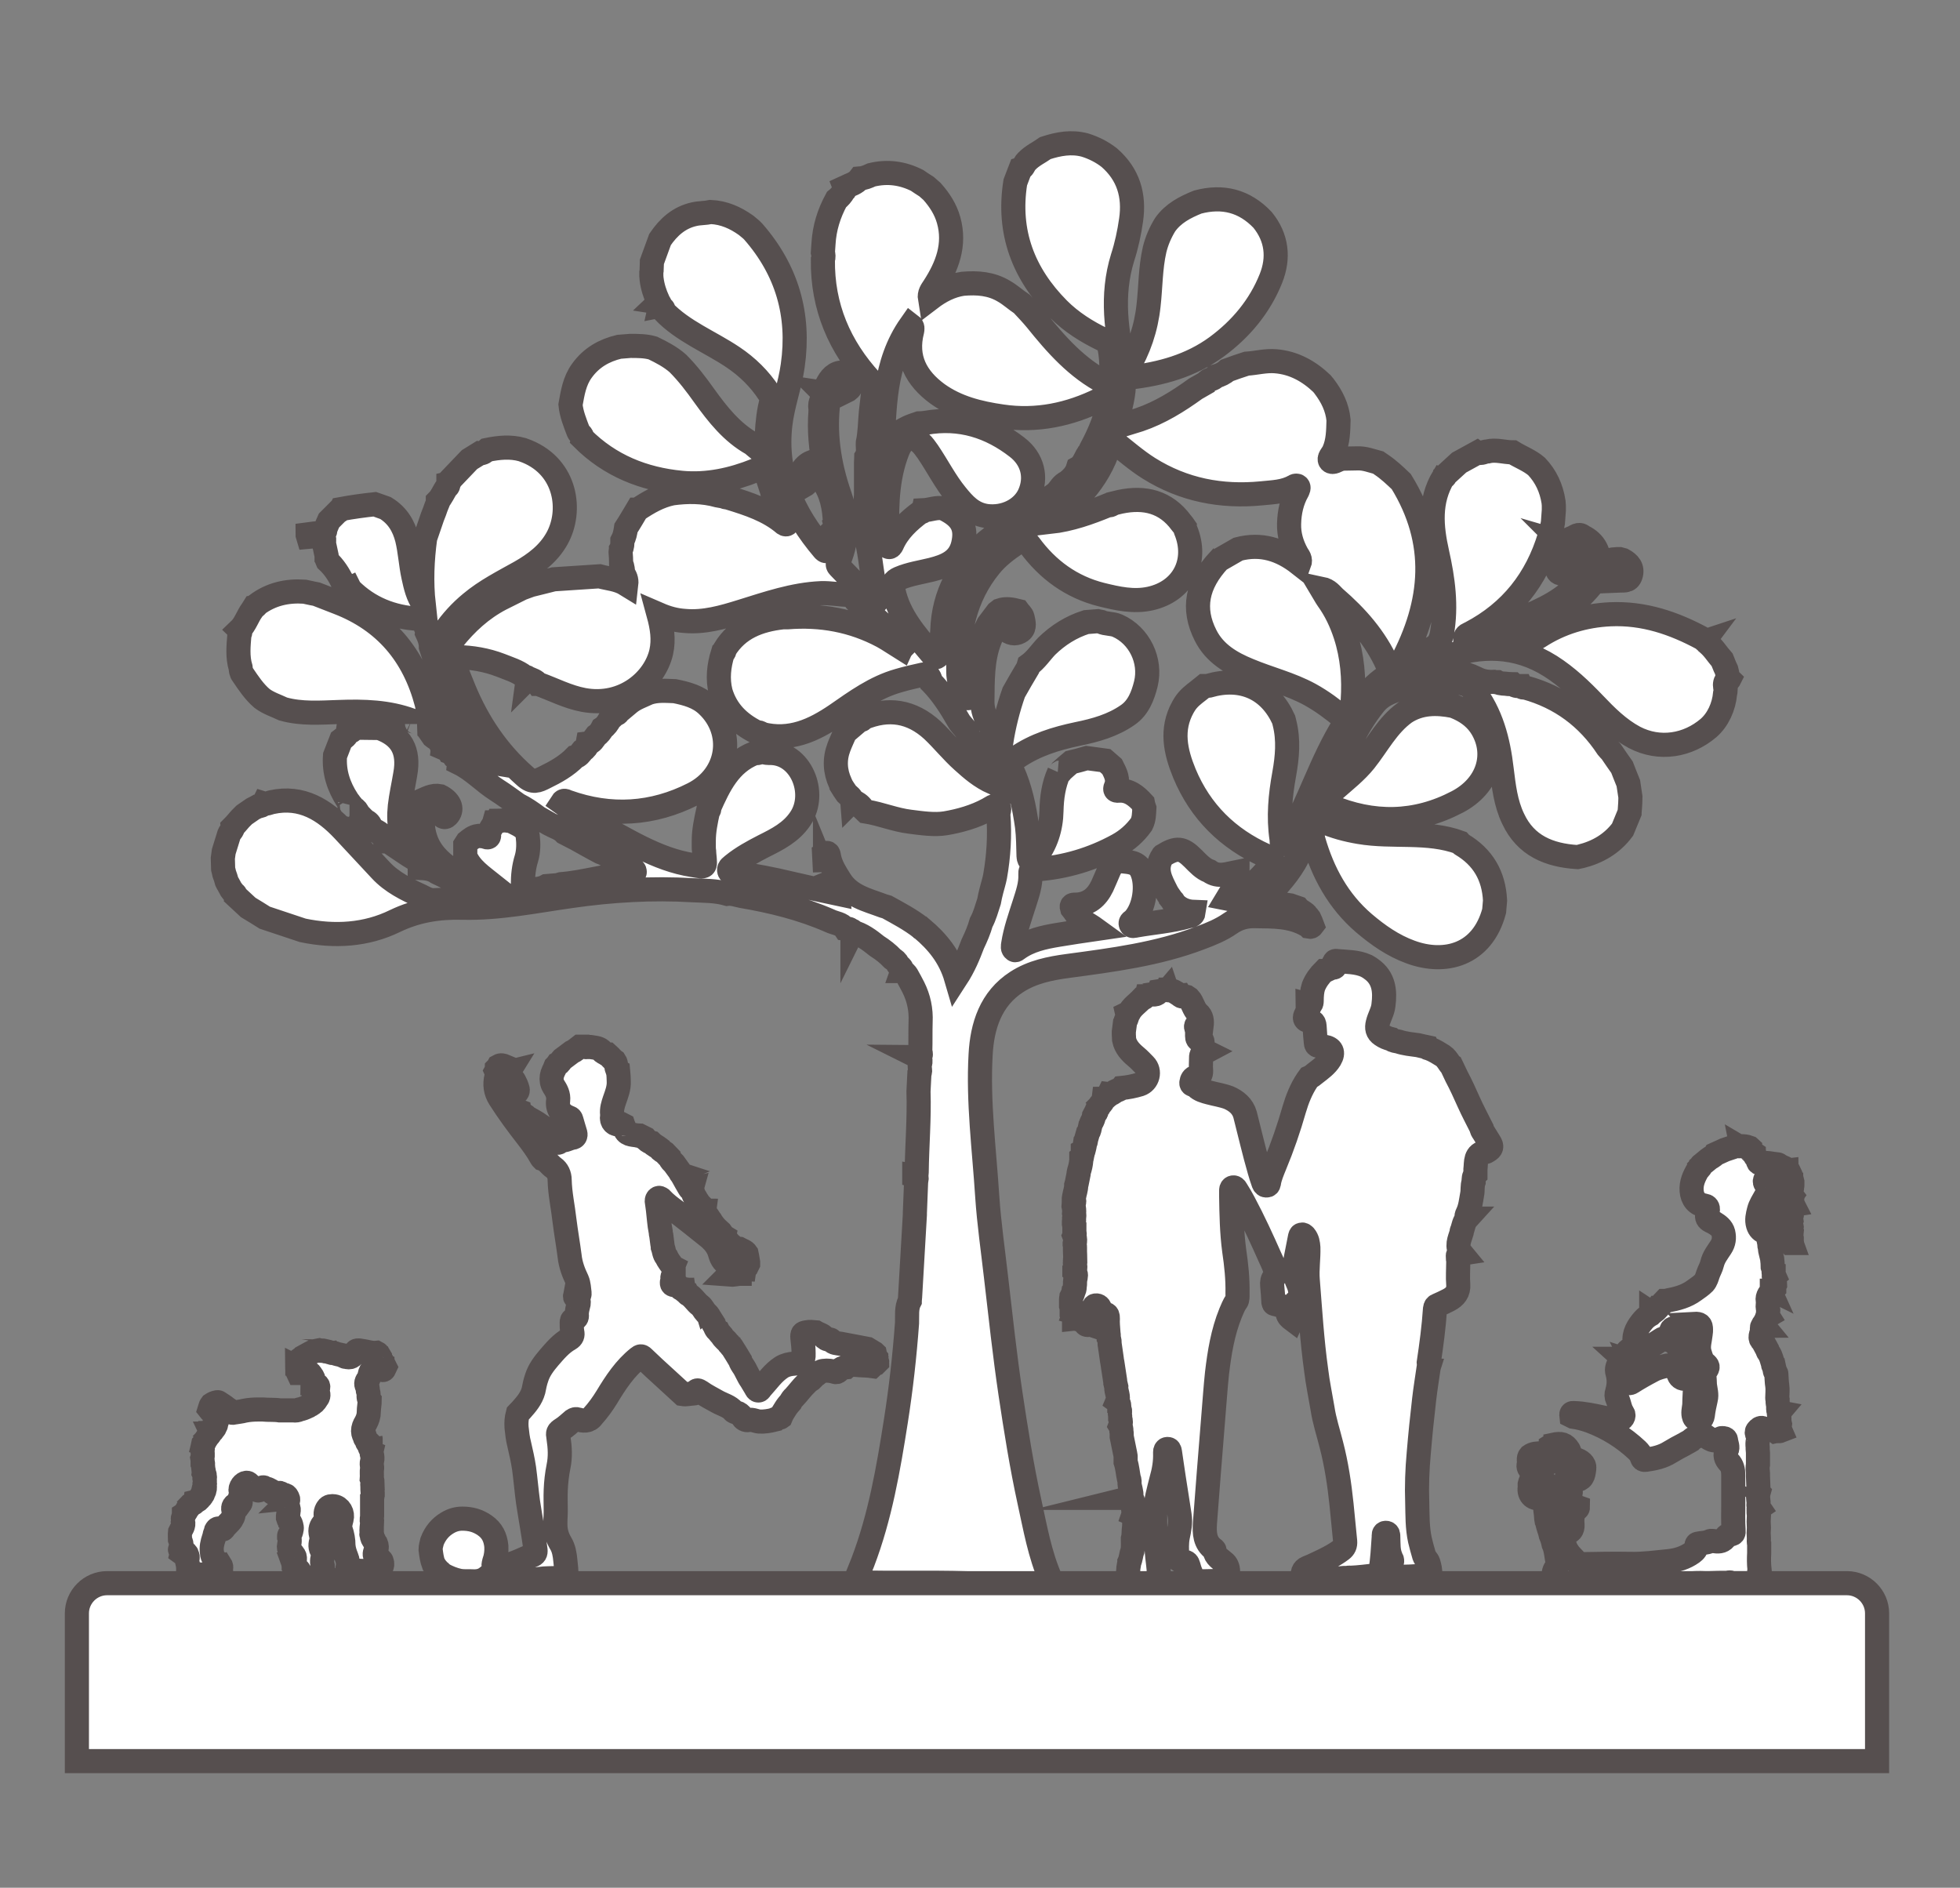 <?xml version="1.0" encoding="utf-8"?>
<!-- Generator: Adobe Illustrator 22.1.0, SVG Export Plug-In . SVG Version: 6.00 Build 0)  -->
<svg version="1.1" id="Layer_1" xmlns="http://www.w3.org/2000/svg" xmlns:xlink="http://www.w3.org/1999/xlink" x="0px" y="0px"
	 viewBox="0 0 650 626" style="enable-background:new 0 0 650 626;" xml:space="preserve">
<rect x="0" y="0" width="650" height="626" fill="#808080" stroke="none"/>
<style type="text/css">
	.st0{fill:#FFFFFF;stroke:#564F4F;stroke-width:8;stroke-miterlimit:10;}
</style>
<path class="st0" d="M573.5,225.2c-0.8-0.8-0.6-2-0.9-2.9c-0.2-0.4-0.4-0.9-0.6-1.3c-0.3-0.7-0.6-1.4-0.9-2.2
	c-1.6-1.8-2.9-4-4.8-5.5c-0.3-0.2-0.5-0.5-0.3-0.8c-0.6,0.2-0.9-0.4-1.3-0.7c-9.6-5.2-19.6-8.6-30.7-8.1c-8.5,0.4-16.5,2.8-23.6,7.4
	c-3.6,2.4-6.6,0.8-10.5,0.7c2-2,4.2-2.2,6.1-2.9c9.1-3.4,17.1-8.4,23-16.4c1.2-1.6,3-2.7,4.5-3.9c0.3-0.2,0.6-0.5,1-0.6
	c1.8-0.4,3.6-0.5,4.5,1.5c1.1,2.4-1.7,1.6-2.8,3c2.1-0.1,3.9,0.5,4.6-1.7c0.8-2.5-0.6-4-2.6-5.1l-1.1-0.3c-0.6,0-1.2,0-1.8,0.1
	c-2,0-3,1.9-5.1,2.3c0.4-4.5-1.2-7.9-5.3-9.9c-1.4-1.2-2.4,0.1-3.6,0.5c-0.6,0.3-1.3,0.5-1.9,0.8c-0.4,0.4-0.7,0.9-1.4,0.7
	c0,0,0.2,0.2,0.2,0.2l-0.1,0.2c-1.8,2.3-2.2,4.9-1.9,7.7c0.1,1.1,0.4,2.2,1.8,2.2c1.4-0.1,1.6-1.2,1.6-2.3c0-0.7,0-1.4,0-2
	c0-2.7,1.5-4.4,3.7-4.2c2.6,0.3,4.2,2.2,3.7,4.8c-0.7,4.3-3.6,7.3-6.7,9.9c-6.5,5.5-14.5,8-22.1,11.4c-2.9,1.3-5.9,2.4-8.9,3.6
	c-1.1,0.5-2.2,0.8-3.4,0.4c0-1.3,1.2-1.5,1.9-1.9c13.3-7,21.8-17.8,26.1-32.1c0.1-0.2,0.2-0.3,0.3-0.5c0.3-1.3,0.6-2.7,0.8-4
	c0.1-1.4,0.2-2.8,0.3-4.1c0-0.5,0-1.1,0-1.6c0-0.4-0.1-0.8-0.1-1.2c-0.7-4.5-2.5-8.4-5.6-11.7c-2.3-2-5.3-3.1-7.9-4.7
	c-2.8,0-5.6-1-8.4-0.3c-1.1,0-2.1,0.9-3.2,0.3l-6.2,3.4c-1.5,1.4-3.1,2.8-4.6,4.2c0,0.3-0.1,0.6-0.6,0.6c0,0,0,0,0,0
	c-4.8,8-4,16.5-2.1,25c2,8.9,3.2,17.7,1.6,26.8c-0.5,2.8-1.5,4.4-4.4,5.4c-3.1,1-5.9,3.1-9.2,4.6c10.8-20.2,12.5-40.2,0.1-60.3
	c-2.1-2-4.2-4-6.6-5.6c-0.3-0.2-0.7-0.5-1-0.7c-2.3-0.6-4.5-1.5-7-1.4c-1.8,0-3.5,0.1-5.3,0.1c-0.1,0-0.2,0.1-0.2,0.1
	c-1.2,0.4-2.6,1.5-3.4,0.7c-0.8-0.9,0.6-2.1,1.1-3.2c1.5-3.3,1.5-6.9,1.6-10.4c-0.4-4.2-2.2-7.8-4.7-11.1c-0.3-0.3-0.5-0.7-0.8-1
	c-4.3-4.1-9.3-6.9-15.3-7.4c-3.3-0.3-6.5,0.6-9.7,0.8c-2.1,0.7-4.3,1.4-6.4,2.2c-1.1,1-2.4,1.6-3.8,2c-0.8,1.1-2.5,0.9-3.2,2.1
	c-1.2,0.7-2.3,1.3-3.5,2c-5.8,4.2-11.9,8-18.7,10.3c-1.8,0.6-3.7,1.1-5.5,1.7c-1.5,0.5-2.3,0.4-1.8-1.5c1-4.3,2.4-8.6,2.2-13.1
	c-0.1-1.4,1.1-1,1.9-1.1c10.4-1.2,20.3-3.9,28.9-10.2c8-5.9,14.3-13.4,18-22.7c2.7-6.8,2-13.5-2.8-19.4c-6-6.3-13.2-8.1-21.5-5.9
	c-4.2,1.7-8.1,3.7-10.8,7.5c-1.6,2.6-2.8,5.4-3.5,8.3c-1.4,6.1-1.3,12.4-2,18.5c-0.8,7.6-3.2,14.6-7.1,21.1
	c-0.1,0.2-0.4,0.3-0.6,0.5c-3-12.5-4.8-24.9-0.9-37.5c1.3-4,2.2-8.2,2.8-12.4c1.2-8.2-0.9-15.2-7.2-20.7c-2.4-1.9-5.2-3.3-8.1-4.2
	c-4.5-1.2-8.8-0.4-13.1,1c-2.1,1.5-4.4,2.5-6.2,4.4c-0.2,0.2-0.3,0.4-0.5,0.6c-0.5,0.7-0.7,1.6-1.6,1.9l0,0c-0.6,1.5-1.1,3-1.7,4.5
	c-2.6,16.5,2.7,30.3,14.3,42c4.3,4.3,9.4,7.5,14.8,10.1c1.3,0.6,1.9,1.4,2.2,3c0.7,3.5,0.6,7,0.6,10.4c0,1.6-0.2,2-1.9,1
	c-9.6-4.9-16.5-12.8-23.1-21c-1.5-1.8-3.1-3.5-4.7-5.2c-2-1.3-3.8-3-5.9-4.2c-4.3-2.6-8.9-2.9-13.7-2.5c-4,0.6-7.5,2.4-10.9,5
	c-0.3-1.8,0.6-2.8,1.3-3.9c4.4-6.8,7.2-14,4.9-22.2c-1-3.6-3-6.7-5.5-9.5c-0.6-0.5-1.2-1.1-1.8-1.6c-1.1-0.7-2.2-1.4-3.2-2.1
	c-4.8-2.4-9.8-3.1-15.1-1.8c-1.3,0.6-2.5,1.1-3.9,1.2c-1.2,1.6-3.2,2.1-4.9,2.9c0.2,0.5,0.1,1-0.4,1.3c-0.6,1.1-1.4,2-2.4,2.8
	c-2.5,4.6-4,9.4-4.3,14.6l-0.2,2.9c0.2,0.8,0.3,1.6,0,2.4c-0.2,15.6,5.5,28.9,16,40.3c0.7,0.8,0.9,1.6,0.8,2.6
	c-0.3,2.6-0.6,5.2-0.9,7.8c-0.3,3.3-0.3,6.7-1,10c-0.1,1.6,0.4,3.2-0.5,4.7c0,0.6-0.1,1.1-0.1,1.7c0,2.9,0,5.8,0,8.7
	c0,0.4,0,0.8,0,1.2c0,0.8,0,1.6-0.1,2.3c0,0.6,0,1.2,0,1.8c0.2,4.7-0.1,9.5,0.8,14.1c1,4.9,1.3,10,2.5,14.9c0.2,0.8,0.3,1.5,0.4,2.3
	c0.1,0.5,0.1,1-0.5,1.2c-0.3,0.1-0.8-0.1-1-0.3c-3.7-3.8-7.4-7.7-11.1-11.5c-0.8-0.8-0.1-1.4,0.1-2.1c3-7.1,2.7-14.2,0.2-21.5
	c-3.6-10.3-5.2-20.9-3.7-31.8c0.3-1.8,0.8-3.6,1.7-5.2c0.7-1.2,1.6-2,3.1-1.3c1.4,0.7,1.3,1.7,0.7,2.9c-0.1,0.2,0,0.5,0,1
	c2.3-1.1,2.4-2.7,1.7-4.6c-0.5-0.6-0.9-1.1-1.4-1.7c-2.9-0.5-4.7,1-6,3.3c-0.5,0.8-0.9,1.7-1.3,2.5c0,0.3,0.2,0.8-0.5,0.7
	c0,0,0.1,0.1,0.1,0.1c0.3,1.8-1.3,3.3-0.8,5.1c0,0.4,0,0.8,0,1.2c-0.5,6.2,0.1,12.3,1.4,18.8c-1.8-0.8-2.7-2.1-4.2-2.1
	c-1.6,0.6-2.7,1.7-3.5,3.2c0,1.6-0.4,3.3,1.2,4.4c0.7-0.4,0.3-0.9,0.4-1.3c0.1-1.1-0.8-2.5,0.7-3c1.4-0.5,2.6,0.3,3.5,1.4
	c3.5,3.9,4.8,8.6,5.2,13.7c0.2,0.6,0.5,1.2,0.1,1.8c0.2,0.8,0.2,1.5-0.3,2.2l-0.1,0.1c0.6,2.5-1.1,4.3-1.9,6.4
	c-0.4,0.9-0.9,0.8-1.5,0.1c-10.2-12-16.2-25.3-14.3-41.5c0.8-6.7,3.2-12.9,4.1-19.5c2.4-16.8-1.9-31.6-13.1-44.4
	c-0.7-0.8-1.6-1.4-2.4-2.1c-3.5-2.5-7.3-4.2-11.7-4.4c-1.8,0.4-3.6,0.3-5.4,0.7c-5.1,1.1-8.6,4.3-11.4,8.4c-0.9,2.5-1.8,5-2.7,7.4
	c0,0.8-0.1,1.7-0.1,2.5c0,0.3,0,0.7-0.1,1c0,0.4,0,0.9,0,1.3c0,0.3,0.1,0.6,0.1,1c0.3,2.5,1.1,4.9,2.1,7.1c0,0.1,0.1,0.2,0.1,0.4
	c0,0.1,0,0.1-0.1,0.2c0.6,0.1,0.7,0.6,0.6,1.1c0.5-0.1,0.5,0.3,0.5,0.6c0.5,0.2,0.9,0.4,0.7,1.1c6.5,6.8,15.4,10.2,23,15.3
	c4.8,3.2,8.9,7.2,12.1,12.1l0,0c0.5,0.5,1,1.1,0.9,1.9c-1.1,3.8-1.5,7.8-1.7,11.7c0,0.3,0,0.6,0,0.9c-0.3,1.6,1,4-0.6,4.7
	c-1.1,0.5-2.8-1.4-4.2-2.5c0,0,0,0,0,0c-6.8-3.8-11.5-9.8-15.9-15.9c-2.7-3.8-5.5-7.5-8.8-10.8c-2.5-2.2-5.4-3.7-8.3-5.1
	c-2.4-0.7-5-0.7-7.5-0.7c-1.2,0.1-2.4,0.2-3.7,0.3c-5,1.2-9.2,3.6-12.3,7.9c-2.5,3.4-3.1,7.4-3.8,11.3c0.3,3.1,1.5,6,2.6,8.9
	c0.3,0.8,1.4,1.1,1.3,2.2l0,0c9.1,9.1,20.3,13.6,32.9,14.8c8.5,0.8,16.8-1,24.7-4.2c3.5-1.4,3.4-1.4,4.1,2.3c0,0.4,0.1,0.8,0.1,1.2
	c0.3,0.9,0.6,1.9,0.9,2.8c0.4,0.3,0.4,0.8,0.4,1.2c0.3,0.7,0.6,1.3,0.9,2l0,0.2c0.2,0.3,0.4,0.7,0.6,1l0,0c1.1,1.9,2.2,3.9,3.3,5.8
	c0.2,0.4,0.6,0.8,0.1,1.3c-0.3,0.3-0.7,0.2-1,0c-5.3-4.5-11.8-6.6-18.3-8.6c-0.1,0-0.2-0.2-0.3-0.4c-0.6,0.5-1.2,0-1.7-0.1
	c-0.6-0.1-1.2-0.2-1.7-0.3c-5-1.4-10.1-1.4-15.2-0.7c-4.3,0.9-7.9,3-11.5,5.4l-0.1,0c-1.2,2-2.4,4.1-3.7,6.1
	c-0.2,1.4-0.5,2.9-1.2,4.2c0,1,0,2-0.5,2.9c0,0.2-0.1,0.4-0.1,0.7c0.1,1.4,0.2,2.7,0.2,4.1c0.6,1,0.5,2.1,0.7,3.2
	c0.6,0.9,1.2,1.9,1,3.6c-2.9-1.8-6-1.9-8.9-2.7c-5.1,0.3-10.1,0.7-15.2,1c-2.5,0.6-5,1.3-7.6,1.9c-1,0.4-2,0.7-3,1.1
	c-2.3,1.2-4.7,2.3-7,3.5c-6.3,3.3-11.4,8-15.8,13.5c-0.7,0.9-1.5,3-2.5,2.2c-1-0.9-1.7-2.9-0.4-4.7c2.5-3.6,5.4-6.8,8.8-9.6
	c5-4.2,10.8-7.1,16.5-10.3c4.9-2.8,9.3-6.1,12.1-11.1c5.1-9.1,3.2-23.5-9.9-28.9c-0.5-0.2-1.1-0.4-1.6-0.6
	c-3.9-1.1-7.8-0.7-11.7,0.1c-0.7,0.6-1.4,1.2-2.4,1.1l-3.4,2.1c-2.2,2.3-4.3,4.5-6.5,6.8c0.1,0.4-0.2,0.7-0.5,0.8
	c0,0.6,0.1,1.2-0.5,1.5c-1.1,1.5-1.7,3.3-3,4.6c0,0.2,0,0.4,0,0.6c-0.4,1-0.8,1.9-1.1,2.9l-0.7,1.8c-0.8,2.3-1.6,4.7-2.4,7
	c-1,7.3-1.3,14.6-0.5,22c-2-2.8-2.7-6-3.4-9.2c-0.9-4.1-1.1-8.4-2.1-12.5c-1.1-4.3-3.2-7.8-7.1-10.2c-1.2-0.4-2.4-0.9-3.6-1.3
	c-3.7,0.4-7.4,0.9-11.2,1.6c-0.2,0.4-0.5,0.7-1,0.8c-1,1-2,2-3,3c-0.4,0.9-0.8,1.8-1.2,2.8c0.1,1-0.4,1.3-1.4,1.3
	c-1.5,0.1-3,0.3-4.5,0.5c0,0.3,0,0.5,0.1,0.8c1-0.1,2.1-0.1,3.1-0.3c2-0.4,2.6,0.4,2.2,2.3l0.9,4.2c0,0.4,0,0.7,0,1.1
	c0.1,0.2,0.1,0.4,0.2,0.6c2.3,2.1,4,4.7,5.3,7.6c1.3-0.1,1.6,1,2,1.8l0.2-0.1l0.1,0.2c6.3,6.3,14,9.3,22.7,9.8
	c0.8,0.1,1.8-0.1,1.9,1.2c0.1,0.3,0.2,0.6,0.2,0.9c0.3,0.8,0.8,1.6,0.7,2.5c0.7,1.5,1.3,3,1.3,4.7c1,3.1,2,6.2,3,9.3
	c0.4,1,0.7,2,1.1,2.9c1.4,3.3,2.8,6.6,4.2,9.9c2.8,5.7,6.1,11.1,10.1,16.1c-2.6-0.4-4.3-2.1-6-3.7c-4.2-3.9-8.1-8.1-12.3-12
	c-1.1-1.1-1.2-2.4-1.5-3.7c-4.2-16.1-13.8-27.5-29.4-33.5c-2.4-0.9-4.8-1.9-7.2-2.8c-0.4-0.1-0.7-0.1-1.1-0.2
	c-0.9-0.2-1.9-0.4-2.8-0.6c-5.8-0.4-11.1,0.8-15.8,4.3c-0.2,0.5-0.5,0.7-1,0.8c-0.2,0.3-0.3,0.6-0.5,0.9c-1.6,2.1-2.3,4.8-4.3,6.7
	c0.5,0.5,0.3,1,0,1.5c-0.3,3.7-0.7,7.4,0.4,11c0.1,0.8,0.1,1.6,0.7,2.3c1.9,2.8,3.8,5.7,6.4,7.9c2.1,1.6,4.7,2.4,7,3.5
	c6.1,1.7,12.3,1.2,18.5,1c8.2-0.3,16.3-0.1,24.1,2.8c0.2,0.1,0.4,0.2,0.6,0.3c0.5,0.1,1.2,0.1,1.2,0.9l0-0.1c3-0.1,3.9,2.3,5.3,4.2
	l0,0c1.1,0.9,2.6,1.3,2.8,3c0.1,0.2,0.2,0.5,0.2,0.7c0.9,0.4,1.9,0.6,2.4,1.5c0.8,0.3,1.3,1,1.7,1.6c0.7,0.5,1.6,0.9,1.5,2
	c4.7,2.3,8.2,6.2,12.6,9c2.4,1.5,4.6,3.2,6.9,4.8c2.4,1.2,4.6,2.7,6.7,4.3c1.3,0.7,2.6,1.5,3.9,2.2c0.3,0.1,0.5,0.3,0.8,0.4
	c1.4,0.7,3,1.2,4.2,2.5l0,0c1.3,0.7,2.6,1.3,3.9,2c2.7,1.5,5.3,3,8,4.4c1.1,0.4,2.2,0.9,3.1,1.7c1.9,0.9,3.8,1.7,5.4,3
	c0.8,0.1,1.6,0,1.7,1.1c0.5,0,1-0.1,1.1,0.6c0.1,0.6-0.5,0.8-1,0.8c-8,0.2-15.6,2.8-23.5,3.4c-0.4,0.1-0.9,0.3-1.3,0.4l-0.2,0.1
	c0,0-0.3-0.1-0.3-0.1c-1,0.1-2,0.1-2.9,0.2c-2.1,1.2-4.4,1-6.6,1.3c-1.4,0.2-1.3-0.8-1.3-1.7c0-3,0.3-5.9,1.2-8.8
	c0.7-2.4,0.7-5,0.4-7.4c-0.4-2.9-3.2-3.7-5.4-4.9c-0.7-0.1-1.5-0.2-2.2-0.3c-0.8,0.1-1.6,0.2-2.4,0.2c-0.2,0.5-0.7,0.5-1.1,0.5
	c-0.4,1.4-1.8,2.4-1.7,4.1c0.1,1-0.5,1-1.3,0.7c-0.7-0.3-1.5-0.2-2.3-0.3c-1.5,0.2-2.6,1.1-3.7,2c-0.2,0.3-0.4,0.7-0.6,1
	c0,1.2,0,2.4,0,3.7c1.7,4.1,5.3,6.5,9.2,9.6c-9.6-1.6-19.7-7-22.4-15.5c-1-3.1-1.3-6.3,0-9.4c0.6-1.5,1.8-2.6,3.6-2.3
	c2,0.3,2.3,1.7,2.1,3.4c-0.1,0.5-0.3,1,0.4,1.2c0.6,0.2,1.1-0.3,1.5-0.8c1.5-2,0.4-4.5-2.8-6.1c-2.4-0.5-4.5,0.8-6.6,1.7
	c-3.7,5.3-3,10.7,0,16.1c0.3,0.5,1,1.2,0.3,1.8c-0.8,0.6-1.1-0.4-1.6-0.7c-5.4-4-6-9.7-5.4-15.6c0.4-3.5,1.2-7,1.8-10.6
	c1.4-7.8-1.3-12.7-8.6-15.3c-2.8,0-5.5-0.1-8.3-0.1c-0.4,1-1.2,1.4-2.2,1.5c-0.2,1.3-1.3,1.9-2.2,2.6c-0.7,1.7-1.3,3.5-2,5.2
	c-0.4,5.4,1.2,10.2,4.1,14.7c0.2,0.6,1,0.8,0.8,1.6l-0.1,0c0.6,0,1,0.2,0.6,0.9l0.2,0l0.5,0.1c0.8,0.4,1.3,1.1,1.6,1.9
	c0.8,0.8,1.5,1.6,2.3,2.3c1,0.5,1.7,1.1,1.9,2.3c0.2,0.2,0.3,0.4,0.5,0.6c1.9,0.8,3.7,1.8,4.2,4c1.1,0,2.2,0.2,2.8,1.2
	c2.3,1.5,4.6,3.2,7,4.6c1.3,0.7,1.7,1.7,1.7,3c2,0.1,4,0.3,5.7,1.5c2.1,1,4.1,2,6.2,3c0.8,0.4,1.6,0.7,2.4,1.1
	c0.7,0.3,1.4,0.7,2.1,1c0.5,0.2,1,0.4,1.4,0.6c1.7,0.5,3.5,1,5.2,1.5c-2.9,1.8-6.1,1.4-9.2,1.7c-3,0.3-6,0.1-9,0.3
	c-1.7,0.1-3-0.7-4.4-1.4c-4.8-2.2-9.6-4.5-13.4-8.6c-4.1-4.4-8.2-8.8-12.3-13.2c-6.3-6.7-13.8-11.5-23.8-9.3
	c-0.9,0.2-1.7,0.7-2.7,0.4c-0.4,0.8-1.1,0.9-1.9,1c-0.5,0.3-1.1,0.5-1.6,0.8c-1,0.7-2,1.4-2.9,2c-0.4,0.4-0.8,0.8-1.3,1.3
	c-0.8,0.9-1.6,1.9-2.5,2.8c0.1,1-0.9,1.5-1.2,2.3c-0.6,1.9-1.2,3.9-1.8,5.8c-0.1,0.7-0.2,1.5-0.3,2.2l0.1,3.6c0.1,0.5,0.3,1,0.4,1.6
	c0.3,0.8,0.6,1.7,0.8,2.5c0.2,0.4,0.4,0.8,0.6,1.1c0.3,0.5,0.5,1,0.8,1.5c0.3,0.4,0.7,0.9,1,1.3c0.4,0.2,0.6,0.5,0.6,0.9
	c1.4,1.3,2.7,2.5,4.1,3.8c1.9,1.1,3.7,2.3,5.5,3.4c4.2,1.4,8.4,2.8,12.6,4.2c10.5,2.2,21,1.6,30.6-3.1c7.3-3.5,14.5-4.6,22.4-4.4
	c12.2,0.3,24.1-2.2,36.2-3.9c13.3-1.9,26.7-2.7,40.1-1.9c3.8,0.2,7.7,0.1,11.5,1.2c1.6-0.2,3.2,0.4,4.7,0.7
	c10,1.7,19.8,4.1,29.2,8.2c1.8,0.9,4,0.9,5.2,2.7c0.6,0.1,1.3-0.3,1.8,0.5c0.3,0.1,0.9,0,0.6,0.6l0-0.1c3.1,0.8,5.6,2.7,8.1,4.7
	c1.9,1.2,3.7,2.6,5.2,4.2c0.7,0.5,1.4,0.9,1.7,1.8c0.4,0.8,1.7,1,1.3,2.3l0.1,0c1.6,0.6,2,2.2,2.8,3.5c0.3,0.6,0.7,1.3,1,1.9
	c1.8,3.6,2.6,7.4,2.4,11.5c-0.1,3.2,0,6.4-0.1,9.5c0,0.7,0.8,2-0.9,2c1.8,0.9,0.5,2.5,0.7,3.8c0.2,0.6,0.2,1.2-0.1,1.8
	c-0.1,2-0.2,3.9-0.3,5.9c0.3,9-0.5,18-0.6,27c0,0.5-0.1,1-0.8,0.9c0,0,0,0.1,0,0.1c1.3,0.4,0.6,1.4,0.6,2.1
	c-0.1,3.4-0.3,6.8-0.4,10.2c0,0.2,0,0.4,0,0.6c-0.5,9.2-1.1,18.3-1.6,27.5c0,0.4-0.1,0.7-0.1,1.1c-1.2,2.3-0.8,4.9-0.9,7.3
	c-0.8,10.9-2,21.7-3.7,32.5c-2.5,15.9-5.2,31.7-11,46.9c-0.8,2.1-1.7,4.1-2.5,6.2c0.1,1.7,1.5,0.9,2.3,1.2c0.4,0,0.9-0.1,0.9,0.5
	l0,0c-0.1-1.1,0.7-1.3,1.5-1.2c12.3,0.2,24.5-0.2,36.8,0.4c7.8-0.2,15.6-0.2,23.3,0.2c0.9-0.6,0-1.2,0-1.8c-3.6-8.2-5.1-17-7-25.6
	c-2.6-11.9-4.5-23.9-6.3-35.9c-1.9-12.8-3.3-25.8-4.8-38.7c-1-8.8-2.3-17.7-2.9-26.6c-1-15.7-3.1-31.4-2.2-47.1
	c0.5-9.4,3.3-18.5,12-24.1c5.1-3.3,11-4.5,17-5.3c14.9-2,29.7-3.9,43.9-9.3c3.5-1.3,6.9-2.7,9.9-4.8c2.6-1.8,5.3-2.5,8.4-2.4
	c5.8,0.1,11.7-0.1,17,3c0.2,0.1,0.5,0.3,0.7,0.5c0.5,0.1,0.8,0,1.1-0.4c-0.3-0.8-0.6-1.6-1-2.4c-0.2-0.3-0.5-0.6-0.7-0.8
	c-0.7-1.2-2.2-1.5-3.1-2.6c-0.9-0.3-1.8-0.6-2.6-0.9c-3-0.5-6-0.8-9.9-0.6c4.6-4.6,8.5-8.6,11.4-13.5c1.4-2.5,2.8-5.1,4.2-7.6
	c0.3-0.6,0.3-1.5,1.2-1.4c0.9,0.1,0.7,1,0.9,1.6c3.1,10.7,8.2,20.1,16.7,27.4c4.7,4,9.7,7.5,15.5,9.6c11.4,4.2,23.8,1,27.7-13.6
	c0.1-1.2,0.2-2.3,0.3-3.5c-0.4-8.2-4-14.4-11.1-18.6c-0.2-0.1-0.3-0.4-0.5-0.6c0,0,0,0,0,0c-10.8-4-22.3-1.6-33.4-3.5
	c-4.2-0.7-8.3-1.8-12.2-3.5c-3-1.3-0.7-2.9-0.4-4.4c0.4-2.2,1.6-1.2,2.8-0.7c14.3,6,28.4,5.9,42.3-1.4c10.1-5.3,13.4-15.6,8.2-24.4
	c-1.8-3-4.4-5.1-7.6-6.6c-0.6-0.3-1.2-0.5-1.9-0.8c-5.6-1.1-11.1-1.1-16.1,2.2l0,0c-5.8,4.2-9,10.6-13.3,16
	c-2.9,3.6-6.5,6.4-9.9,9.4c-0.4,0.4-0.8,0.9-1.5,0.3c-0.4-0.4-0.2-0.9,0-1.3c4.3-9.4,8-19.2,14.6-27.3c2.8-3.5,6.9-4.5,10.9-5.6
	c6.1-1.7,12.3-2.7,18.6-1.1c1.4,0.3,2.4,1,3.3,2.2c6,7.7,8.3,16.7,9.4,26.2c0.7,5.6,1.3,11.2,3.8,16.4c4.2,9,12,12.1,21.2,12.7
	c0.4-0.1,0.8-0.1,1.1-0.2c5.7-1.4,10.5-4.2,14-8.9c0.8-1.9,1.5-3.7,2.3-5.6c0-0.4,0.1-0.8,0.1-1.1c0.1-1.4,0.2-2.8,0.2-4.1
	c-0.2-1.5-0.5-3.1-0.7-4.6c-0.4-1-0.8-2-1.2-3l-0.9-2.3c-1.2-1.7-2.4-3.4-3.6-5.2c-0.4-0.4-0.8-0.8-1.2-1.3
	c-6.6-10-15.6-16.7-27.2-19.9c-0.5,0-1.1,0.1-1.4-0.5c-0.9,0-1.9,0.1-2.7-0.6c-0.6,0-1.2-0.1-1.7-0.1c-1.2-0.2-2.4,0-3.5-0.6
	c-0.4,0-0.8,0-1.2-0.1c-2.1,0.1-4-0.2-5.9-1.2c-4.5-2.2-9.3-3-14.4-2.2c-1.8,0.3-3.7,0.7-5.9,1.2c0.7-1.7,1.7-2.4,2.8-2.9
	c2.2-1.1,4.5-2.2,6.8-3c12.2-4.2,24-4.3,35.4,2.9c5.5,3.5,10.1,7.9,14.5,12.5c4,4.2,8.1,8.3,13.3,11.1c8.4,4.4,17.8,2.7,24.6-3.1
	c3.1-2.7,5.1-7,5.5-11.5c0.1-0.4,0.2-0.9,0.2-1.3c-0.3-1-0.4-1.9,0.1-2.8C573.4,225.6,573.4,225.4,573.5,225.2z M302,107.8
	c0.8,0.6,0.6,1.3,0.5,1.9c-2.3,9,1.3,15.7,8.4,20.9c6.4,4.6,13.8,6.4,21.4,7.5c11.5,1.7,22.4-0.6,32.7-5.7c0.8-0.4,1.7-0.8,3.2-1.4
	c-1.1,6.7-3.4,12.4-6.4,17.9c-0.2,0.4-0.3,0.7-0.5,1.1c-0.1,0.2-0.2,0.3-0.4,0.5c-0.1,0.2-0.3,0.4-0.4,0.6c-0.8,1.5-1.4,3.2-3,4.1
	c-0.6,2-2,3.4-3.6,4.7c-1.7,0.7-2.4,2.3-3.5,3.5c-1.1,0.8-2.2,1.6-3.2,2.4c-4.3,3.3-9,6-13.6,8.7c-2.2,1.7-4.4,3.4-6.6,5.2
	c-8.7,7.8-14.1,17.3-14.5,29.3c-0.1,2.5-0.8,4.9-1.1,7.3c-0.2,1.7-1,2.2-2.2,0.8c-5.4-6.4-11.1-12.7-12.9-21.3
	c-0.5-2.2,0.1-3.2,1.9-4c3.5-1.5,7.2-2,10.8-2.9c4.7-1.2,9.1-2.9,10.4-8.4c1.3-5.6-0.4-9-6.5-11.9c-2.3-0.5-4.4,0.5-6.6,0.6
	c-0.1,0.5-0.6,0.6-1,0.6c-3.9,2.9-7.5,6.2-9.5,10.8c-0.2,0.4-0.5,0.9-1,0.8c-0.6-0.1-0.5-0.7-0.5-1.2c-0.2-9.8-0.5-19.6,2.8-29.1
	c0.9-2.5,1.9-5.4,4.8-5.6c2.7-0.2,4.3,2.2,5.8,4.3c3.2,4.7,5.8,9.9,9.4,14.3c2.6,3.2,5.3,6.3,10,7c6,0.8,12-2.1,14.3-7.2
	c2.5-5.6,1.1-11.6-4.1-15.6c-8.9-6.9-18.9-10.1-30.3-8.1c-0.8,0.1-1.5,0.2-2.3,0.2c-1.2,0.4-2.4,0.8-3.5,1.3
	c-3.7,1.8-6.9,4.1-8.6,8.2C293.4,135.3,293,120.6,302,107.8z M330,290.6c-0.3,1.6-0.8,3.1-1.2,4.7c-0.3,1.2-0.6,2.4-0.8,3.6
	c-0.8,2.4-1.4,4.8-2.6,7c-0.7,2.5-1.7,4.8-2.8,7.1c-1.4,3.7-2.9,7.4-5.5,11.4c-2.1-7.2-6.3-12.2-11.4-16.5c-0.2,0-0.3-0.1-0.4-0.3
	c-3.5-2.7-7.3-4.7-11.1-6.8c-0.4-0.1-0.9-0.3-1.3-0.4c-5.3-2-11-3.2-14.3-8.5c-1.5-2.4-3-4.7-3.6-7.5c-0.2-0.9-0.1-2.2-1.7-1.2
	c0.1,2,0.2,4,0.3,5.9l0-0.1l0.9,2.2c0.4,0.3,0.5,0.8,0.5,1.3c0.6,1.5,2.7,1.8,2.9,3.9c-5.2-1.1-10.3-2.2-15.4-3.4
	c-6.2-1.5-12.5-2.7-18.8-3.6c-0.7-0.1-1.8,0.3-1.9-0.8c-0.1-0.9,0.8-1.3,1.3-1.8c3.1-2.5,6.6-4.4,10.1-6.2c4.6-2.3,9.2-4.6,12.2-9.1
	c5.8-8.5,0.1-22.2-10.4-21.8c-0.9,0-1.9-0.3-2.8-0.5c-0.6,0.7-1.4,0.5-2.1,0.6c-8.2,3.3-11.6,10.6-14.9,18c0.1,0.5,0,0.9-0.4,1.2
	c-0.7,3.2-1.4,6.5-1.4,9.8c0,0.6,0,1.3,0,1.9c0,0.5,0,1,0.1,1.6c0,0.4,0.1,0.9,0.1,1.3c0.4,4.2,0.5,4-3.7,3.3
	c-12.4-1.9-22.5-8.9-33.3-14.4c-3.6-1.8-7-3.9-10.3-6.3c0.7-1.1,1.3-0.5,1.9-0.3c14.3,5.1,28.3,4.2,41.7-2.6
	c12-6.1,14.1-20.5,4.7-29.4c-3-2.9-6.9-3.9-10.8-4.7c-3-0.1-5.9-0.4-8.8,0.6c-2.1,1-4.5,1.8-6.3,3.3l-3.7,3.1
	c-0.1,0.4-0.4,0.6-0.9,0.6c-0.6,0.6-1.3,1.2-1.9,1.8c-0.6,1.1-1.3,2.2-2.4,2.9c-0.5,1-1.2,1.9-2.1,2.5c-0.8,1-1.3,2.3-2.8,2.5
	c-0.2,1.1-0.8,1.8-1.7,2.4c-0.7,0.9-1.3,1.8-2.4,2.1c-2.9,3-6.5,5-10.2,6.8c-2.2,1.1-3.9,2-6.5-0.4c-9.1-8-15.6-17.7-20.2-28.8
	c-1.2-2.9-2.3-5.9-3.7-8.8c-0.8-1.7-0.2-1.9,1.3-1.9c5,0.1,9.8,0.9,14.5,2.7c2.7,1.1,5.6,1.9,8,3.8c0.4,0.1,1,0,0.9,0.8
	c0.1-0.1,0.2-0.2,0.3-0.3c1.2,0.5,2.4,0.8,3.2,1.9l0.1,0c5,1.8,9.7,4.3,15,5.3c13.4,2.5,23.7-6.6,25.8-15.9
	c0.9-4.1,0.3-8.1-0.9-12.5c3,1.3,5.7,2,8.6,2.2c6.5,0.6,12.7-1.2,18.8-3.1c8.7-2.7,17.3-5.7,26.5-6.1c3.1-0.1,6.2,0.5,9.3,0.6
	c1.4,0.1,1.7,1.4,2.5,2.2c1.6,0.5,2.5,1.9,3.6,3c0.2,0.2,0.3,0.3,0.5,0.5c0.3,0.2,0.5,0.5,0.8,0.7c0.1,0.1,0.3,0.3,0.4,0.4
	c3.6,3.2,7.1,6.5,10.2,10.3c-0.2,0.2-0.4,0.4-0.5,0.6c-2.1-1.3-4.2-2.8-6.4-4c-9.9-5.3-20.5-7.2-31.6-6.3c-0.5,0-1,0-1.5,0
	c-7.9,0.9-14.9,3.5-19.3,10.7c0,0.5-0.1,0.9-0.6,1.2c-1.3,4.2-1.8,8.5-0.7,12.9c1.9,6.3,6.1,10.4,11.9,13.3c0.6,0,1.3,0.1,1.7,0.6
	c9.4,2.4,17.2-1.2,24.7-6.3c6.5-4.5,12.9-9.2,20.7-11.4c2.7-0.8,5.4-1.4,8.1-2c2-0.4,2.3,1.2,2.7,2.5l0.1,0.1
	c3.6,3.7,6.4,8.1,8.9,12.5c1,1.9,3.1,3.1,3.3,5.4l0.1,0.1c3.5,4.4,5.8,9.3,8.3,15.3c-4.4-2-7.3-4.6-10.2-7.2
	c-3.6-3.2-6.6-7-10.1-10.3c-6.9-6.3-14.6-7.5-23.1-3.9c-0.1,0.6-0.6,0.6-1,0.6c-1.6,1.4-3.2,2.7-4.8,4.1l0,0
	c-0.7,1.6-1.5,3.3-2.1,4.9c-1.5,4-1.3,8,0.5,11.9c0.1,0.2,0.2,0.4,0.2,0.6c0.6,1,1.2,1.9,1.9,2.9l0,0c0.7,0.7,1.7,1.2,1.8,2.4
	l0.1-0.1c1.3,0.6,2.5,1.3,3.3,2.5c0.4,0.4,0.8,0.7,1.2,1.1c5,0.8,9.6,2.8,14.7,3.4c3.9,0.5,8.1,1.1,11.7,0.5
	c4.7-0.8,9.7-2.2,14.1-4.6c1-0.5,2.1-1.6,3.2-1c1,0.6,0.1,1.8,0.2,2.8C331.6,277,331.2,283.8,330,290.6z M445.8,240.1
	c-7.6,12.1-11.7,26-18.7,38.3c-0.4,0.6-0.3,1.7-1.4,1.5c-0.9-0.1-0.6-1.1-0.7-1.7c-1.1-7.3-0.4-14.5,0.9-21.6
	c1-5.6,1.5-11.2,0.1-16.8c-0.1-0.4-0.2-0.8-0.3-1.2c-4.7-10.3-13.9-14.4-24.9-11.2c-0.5,0.1-1,0.1-1.4,0.1c-0.6,0.5-1.3,1-1.9,1.5
	c-1.7,1.3-3.4,2.6-4.6,4.5c-0.2,0.3-0.4,0.7-0.6,1c-4.1,7.4-2.5,14.7,0.5,22c5.3,12.7,14.4,21.6,26.8,27.2c3.2,1.4,3.1,1.4,0.9,4.2
	c-3.1,4.1-7.1,7.1-11.4,9.8c-0.3,0.2-0.7,0.4-1,0.4c-0.3,0.1-0.6,0-1.1-0.1c1.7-2.8,3.4-5.4,3.4-8.9c-3.1,0.6-6.3,2-9.3-0.2l0,0
	c-2.2-0.8-3.8-2.6-5.4-4.2c-3.6-3.6-5.4-3.8-10-1l-0.1,0.1c-2.9,4.4-0.6,8.2,1.3,12c0.5,1,1.3,1.9,1.9,2.9c0.2,0,0.3,0.1,0.2,0.3
	c1.7,2.2,4.1,3.3,6.9,3.4c-0.2,1.4-1.3,1.3-2,1.5c-5.6,1.6-11.4,2-17.1,3c-0.6,0.1-1.4,0.5-1.8-0.4c-0.3-0.8,0.6-1.1,1-1.5
	c3.6-3.8,4.7-11.6,2.6-16.2c-1.4-3-4.1-2.9-6.6-3.2c-2.1-0.2-3.4,1.2-4.2,3c-0.8,1.8-1.5,3.6-2.3,5.3c-1.8,3.7-4.5,6-8.7,6.1
	c-0.7,0-1.7-0.1-1.3,1.2l0,0l0.7,0.9c0.3,0.4,0.6,0.9,0.9,1.3c1.6,2.1,4,3.1,6.2,4.7c-4.1,0.6-8.3,1.2-12.4,1.9
	c-4.8,0.8-9.5,1.8-13.5,4.7c-0.3,0.2-0.6,0.6-1,0.3c-0.7-0.5-0.5-1.2-0.4-1.9c0.7-4.6,2.3-9,3.7-13.4c1-3.2,2.2-6.4,2-9.9
	c-0.1-1.7,0.9-1.5,2-1.5c9.6-0.7,18.6-3.4,27-8c3.1-1.7,5.7-4,7.8-6.9l0.1-0.2c0.8-1.6,0.8-3.4,0.9-5.2c-0.2-0.6-0.4-1.1-0.5-1.7
	c-2.2-2.4-4.6-4.4-8.1-4.1c-0.9,0.1-1.3-0.3-0.9-1.2c1.1-2.5-0.1-4.6-1.2-6.8c-0.8-0.7-1.5-1.3-2.3-2c-2-0.3-4-0.5-6.1-0.8
	c-1.7,0.5-3.5,1-5.2,1.4c-1.1,0.9-2.1,1.8-3.2,2.8c-0.2,0.3-0.3,0.7-0.9,0.6l0.1,0c-1.8,4-2.4,8.3-2.5,12.7
	c-0.1,5.7-1.8,11.1-5.4,15.6c-0.4,0.5-0.6,1.5-1.4,1.2c-0.4-0.2-0.8-1.1-0.8-1.7c-0.1-3.3-0.1-6.6-0.5-9.9
	c-0.9-6.4-2.2-12.6-4.8-18.4c-0.9-2-0.5-3.3,1.4-4.5c6.1-4.2,13-6.3,20.1-7.8c5.9-1.2,11.7-2.8,16.7-6.3c3.5-2.4,5-6.3,6-10.3
	c1.9-7.8-2.2-16.1-9.4-19.3c-1.8-0.8-3.8-0.5-5.5-1.3c-0.4-0.1-0.7-0.1-1.1-0.2c-1.3,0.1-2.5,0.2-3.8,0.3c-5,1.6-9.3,4.3-13.1,8
	c-2,2.1-3.6,4.6-6,6.3c-0.1,0.3-0.1,0.6-0.2,0.9c-1.6,2.7-3.2,5.4-4.7,8.1l0,0c-1.9,5.4-3.3,11-4.2,16.8c-2.4-4.6-6.3-8.1-6.2-13.9
	c0.1-6.8-0.1-13.6,2.4-20.1c1-2.6,2.3-5.2,4.5-7c1-0.8,2.3-1.8,3.9-0.8c1.1,0.8,1.2,1.9,0.8,3.1c-0.5,1.5-2,1.1-3.5,1.4
	c1.8,1.3,3.3,1.1,4.6,0.2c1.6-1.2,0.9-3.1,0.6-4.6c-0.2-0.8-1-1.4-1.5-2.1c-2-0.5-4-0.9-6-0.2l-0.9,0.7c-1,1.3-2,2.7-3,4
	c-3.7,7.3-6.3,14.9-6,23.2c0,0.5,0.1,1-0.5,1.2c-0.8,0.2-0.9-0.5-1.2-1c-1.4-2.4-2.2-5.1-2.2-7.7c-0.2-12.8,2.1-24.8,10.5-35.1
	c2.5-3.1,5.7-5.5,9-7.7c1.5-1,2.7-1.3,4.1,0.7c6,8.2,13.9,14,23.9,16.5c5.3,1.3,10.6,2.5,16.1,1.3c10.9-2.4,16.1-12.3,11.8-22.7
	c-0.1-0.3-0.2-0.6-0.2-0.8c-0.4-0.6-0.8-1.1-1.3-1.7c-5.1-6.9-12.1-8.6-20.2-6.9c-0.8,0.2-1.7,0.4-2.5,0.6c-0.5,0.6-1.1,0.6-1.7,0.6
	c-6.1,2.5-12.2,4.7-19.1,5.5c9.6-7,17.2-15.3,20.3-27.3c4.4,3.4,8.2,6.8,12.5,9.5c11.5,7.2,24,9.6,37.4,8.3
	c3.7-0.4,7.5-0.4,10.9-2.4c0.3-0.2,0.9-0.2,1.1,0c0.5,0.5,0.1,1.1-0.1,1.6c-1.9,3.4-2.7,7-2.8,10.9c-0.1,3.6,0.9,6.9,2.6,10
	c0.5,0.9,1.4,1.7,0.8,3.3c-6.1-4.8-12.7-6.9-20.3-4.9c-2,1.1-3.9,2.3-5.9,3.4c-0.1,0.1-0.3,0.2-0.4,0.2c-7.4,8-9,16.1-4.5,25
	c3,6,8.5,9.2,14.4,11.6c6.7,2.8,13.8,4.5,20.2,8c4,2.2,7.6,4.9,11.1,7.8C446.3,238.8,446.3,239.3,445.8,240.1z M459.3,224.6
	c-3.4,2.3-6.1,5.4-8.7,8.6c-0.4,0.6-0.6,1.7-1.6,1.3c-0.9-0.4-0.4-1.4-0.4-2.1c0.5-7.4-0.1-14.7-2.4-21.8c-1.4-4.3-3.3-8.3-5.9-11.9
	c-0.7-1-1.2-2-2.1-3.5c2.4,0.5,3.3,2,4.4,3c7.3,6.3,13.5,13.3,17.5,22.2C461,222.1,461.3,223.3,459.3,224.6z"/>
<path class="st0" d="M488.7,391.9c-0.5,1.4-0.2,2.8-0.5,4.2c-0.4,2.2-0.6,4.4-1.6,6.4c-0.2,0.4-0.4,1-0.2,1.6c0,0,0.1,0,0.1,0
	c-1,1.1-1.2,2.6-1.6,3.9c-0.2,0.2-0.2,0.5-0.2,0.8c-0.7,2.3-1.9,4.6,0,6.9c-1.3,0.2-1.3,0.2-1.2,1.5c0,0.3,0,0.5,0.1,0.8
	c0,0.2,0,0.4,0,0.6c0,2.4-0.2,4.9,0,7.3c0.2,2.6-1.1,4.1-3.2,5.2c-1.2,0.6-2.4,1.2-3.6,1.7c-0.6,0.2-0.8,0.5-0.9,1.2
	c-0.4,6-1.2,12-2.1,18c0,0.2,0,0.5,0.2,0.6c-0.1,0.3-0.1,0.5-0.2,0.8c-0.5,3.5-1.1,7.1-1.5,10.6c-0.7,6-1.3,11.9-1.8,17.9
	c-0.5,5.5-0.7,10.9-0.5,16.4c0.1,4.1,0,8.3,0.9,12.4c0.4,1.7,0.9,3.5,1.4,5.2c0.3,0.9,1.1,1.4,1.4,2.3c0.4,1.3,0.7,2.6,0.6,3.9
	c-0.3,0.5-0.8,0.4-1.2,0.4c-1.8,0.1-3.6,0.2-5.5,0.3c-1.8,0-3.6,0.2-5.4,0c-1.5-0.2-2.3-1.3-1.7-2.8c0.2-0.5,0.4-0.9,0.7-1.3
	c0.6-0.6,0.6-1.3,0.2-2c-1.1-2.2-0.9-4.6-1-7c0-0.7,0-1.4-0.8-1.4c-0.8,0-0.7,0.7-0.7,1.3c-0.3,3.8-0.4,7.6-1.1,11.3
	c-0.2,1-0.7,1.4-1.5,1.5c-2.8,0.3-5.7,0.7-8.5,0.8c-0.4-0.1-0.8,0-1.1,0.1c-0.8-0.1-1.6,0-2.4,0.1c-2.7,0-5.4-0.1-8,0.2
	c-1.4,0.1-2.8,0.1-4.1-0.5c-0.4-1.4-0.1-2.6,1.3-3.2c1.1-0.4,2.1-0.9,3.2-1.4c2.8-1.3,5.7-2.7,8.2-4.6c0.9-0.7,1.3-1.5,1.2-2.8
	c-0.4-4.1-0.8-8.1-1.2-12.2c-0.7-6.7-1.7-13.4-3.4-19.9c-1-4-2.3-7.9-2.9-11.9c-0.7-4.2-1.6-8.4-2.1-12.6c-1.4-10-2-20-2.8-30
	c-0.3-3.6,0.3-7.2,0.2-10.8c-0.1-1.4-0.3-2.7-1.2-3.8c-0.3-0.3-0.6-0.6-1-0.5c-0.5,0.1-0.5,0.5-0.6,0.9c-0.4,2.2-0.9,4.4-1.3,6.6
	c-0.6,3-0.7,5.9,0.7,8.8c1,2.1,0.8,4.5,0.9,6.9c-0.7-0.4-1.2-1.1-1.7-0.8c-0.5,0.3-0.3,1-0.3,1.6c-0.1,1.4-0.2,2.9-0.8,4.2
	c-0.8-0.6-1.4-1.1-1.6-2.1c-0.4-1.9-2.2-2.7-4-3c-0.7-0.1-0.6-0.4-0.7-0.8c-0.1-1.8-0.2-3.6-0.4-5.4c-0.1-1.1,0-2.1,0.8-2.9
	c0.4-0.4,0.3-0.8,0.3-1.2c-0.1-1.9-1.1-3.6-1.8-5.2c-2.7-6.1-5.5-12.2-8.7-18.2c-0.8-1.5-1.6-2.9-2.5-4.3c-0.2-0.4-0.6-0.9-1.2-0.7
	c-0.5,0.2-0.5,0.7-0.5,1.1c0,0.6,0,1.3,0,1.9c0.1,6,0.2,11.9,1,17.9c0.7,4.7,1.2,9.4,1.1,14.2c0,0.9,0.1,2.1-0.4,2.7
	c-0.9,1.2-1.3,2.5-1.9,3.8c-2.6,6.4-3.7,13.2-4.5,20c-0.5,4.7-0.8,9.4-1.2,14.1c-0.5,6.2-1,12.4-1.5,18.7
	c-0.4,5.6-0.9,11.3-1.3,16.9c-0.2,3.3-0.1,6.5,3,8.7c0.1,0.1,0.2,0.2,0.2,0.3c0.2,2.1,2.1,3,3.4,4.2c1.6,1.5,1.4,5.1-0.5,5.8
	c-0.6,0.2-1.2,0.6-1.9,0.4c-0.4-0.5-1-0.2-1.5-0.2c-1.9,0-3.8,0.2-5.7-0.1c-1.4-1.4-2-3.3-2.5-5.1c-0.2-0.7-0.5-1.2-1.4-1.2
	c-1.4,0-2.2-0.7-2.3-2.1c-0.1-2.1-0.2-4.1,0.2-6.2c0.5-2.3,1-4.7,0.6-7.1c-0.6-4.1-1.3-8.2-1.9-12.2c-0.4-2.9-0.9-5.8-1.3-8.8
	c-0.1-0.6-0.2-1-0.8-1c-0.6,0-0.8,0.5-0.8,1c0,0.1,0,0.3,0,0.4c0.1,2.9-0.4,5.8-1.2,8.6c-0.9,3.6-2,7.3-2.1,11
	c-0.1,4.9,0.2,9.9,0.7,14.8c0.3,2.6,0.7,5.2,0.5,7.9c-0.7,0.1-0.9,1.1-1.7,1.1c-0.1,0-0.2,0-0.3,0c-0.8,0-1.6,0-2.4,0
	c-1.1-0.1-2.2-0.3-3.3,0c-0.5-0.1-1-0.1-1.4,0.1c-0.2-0.4-0.5-0.8-0.9-1c-0.1-0.4,0.2-0.7,0.1-1.2c-0.4-1.4-0.3-2.9,0-4.4
	c0-0.2,0.1-0.4,0.1-0.7c0.6-1.3,0.6-2.7,1.1-4c0.2-1.3,0.1-2.5,0.1-3.8c0.3-1,0.2-2,0.3-3c0.2-1.3,0.2-2.7,0-4
	c0-0.3,0.2-0.7-0.2-0.9c0.1-0.3,0.3-0.5,0.1-0.8c-0.1-1-0.2-2-0.2-2.9c0-0.2,0-0.4,0-0.5c0-0.4,0.1-0.8-0.4-1.1c0-0.3,0-0.5-0.4-0.4
	l0.1,0c0.2-0.1,0.2-0.2,0.2-0.4c0.2-1.5-0.5-2.9-0.6-4.3c0-0.6,0.1-1.1-0.2-1.6c-0.4-1.9-0.5-3.8-1.1-5.6c0-0.2,0-0.4,0-0.6
	c0-0.4,0-0.9,0-1.3c0-0.2-0.1-0.4-0.1-0.6c-0.4-2-0.8-3.9-1.2-5.9c0-0.2,0-0.4,0-0.6c0-0.4,0-0.9-0.1-1.3c0-0.6-0.1-1.2-0.4-1.7
	c0.3-0.8,0.3-1.6,0-2.4c0-0.6,0-1.1-0.1-1.6c0-0.1,0-0.2,0-0.3c0.1-0.4,0.1-0.9-0.2-1.3c0-0.9,0.1-1.8-0.7-2.4
	c0.7-1.7-0.4-3.2-0.3-4.9c-0.1-0.4-0.2-0.9-0.3-1.3c0-0.3-0.1-0.6-0.1-0.9c-0.3-2-0.6-3.9-0.9-5.9c0-0.2-0.1-0.3-0.1-0.5
	c-0.3-1.9-0.5-3.8-0.8-5.6c0-0.6,0-1.3-0.3-1.9c0-0.2,0-0.4,0-0.5c0-0.5,0-0.9-0.1-1.4c-0.1-1.6-0.3-3.1-0.2-4.7
	c0-0.7-0.1-1.5-0.8-1.4c-1.4,0.2-1.8-0.4-1.8-1.7c0-0.7-0.6-1.3-1.4-1.2c-0.9,0.1-0.6,0.8-0.6,1.4c0,1.7-0.1,3.5-0.4,5.2
	c-0.3-0.1-0.6-0.3-0.9-0.2c-1,0.2-1.7,0.1-1.8-1.1c0-0.2-0.4-0.5-0.6-0.5c-1,0.2-1.9-0.5-2.9-0.4c0-0.4,0-0.8-0.3-1
	c0.2-0.6-0.2-1-0.5-1.3c0-0.4,0-0.7,0-1.1c-0.1-0.3-0.1-0.6-0.2-0.9c0-0.8,0-1.6,0-2.3c0,0,0,0,0,0c0-0.2,0.1-0.4,0.1-0.6
	c0.3-0.6,0.6-1.2,0.7-1.9c0.3-0.4,0.4-0.9,0.4-1.4c0-0.2,0.1-0.5,0.1-0.7c0-0.6,0-1.3,0.1-1.9c0.2-0.9,0.5-1.7-0.3-2.5
	c0-0.2,0-0.3,0-0.5c0.7-0.9,0-1.8,0.2-2.7c0-0.2,0-0.4,0-0.6c0-0.2,0-0.4,0.1-0.5c0-0.8-0.1-1.6-0.1-2.4c0-0.3,0-0.5,0-0.8
	c0-0.2,0-0.3,0-0.5c0-0.3,0-0.6-0.1-0.9c0-0.1,0-0.3,0-0.4c0.2-0.8,0.2-1.7-0.1-2.5c0.2-0.4,0.1-0.9,0-1.3c0-0.7,0-1.5,0-2.2
	c-0.4-0.8,0-1.6-0.1-2.3c0.1-0.6,0.1-1.2,0-1.7c0.1-0.9,0-1.7-0.2-2.6c0-0.3,0.1-0.6,0.1-0.8c0.2-0.4,0.2-0.8,0-1.2
	c0-0.3,0-0.6,0.1-0.9c0.2-1.3,0.7-2.5,0.7-3.8c0.1-0.3,0.1-0.5,0.2-0.8c0.2-1,0.4-2,0.6-3c0-0.3,0-0.5,0.1-0.8
	c0.4-1.2,0.7-2.5,0.8-3.8c0-0.2,0-0.4,0-0.6c0.3-0.2,0.2-0.5,0.2-0.7c0.2-0.5,0.3-1,0.3-1.6c0.2-0.1,0.3-0.3,0.3-0.5
	c0.2-0.8,0.4-1.6,0.5-2.4c0.3-0.3,0.2-0.7,0.3-1.1c0.2-0.7,0.4-1.4,0.6-2.1c0.5-0.7,0.6-1.6,0.8-2.5c0.1-0.2,0.1-0.4,0.2-0.5
	c0.1-0.2,0.1-0.3,0.2-0.5c0.4-0.7,0.7-1.4,0.8-2.2c0.1-0.2,0.3-0.5,0.4-0.7c0.4-0.3,0.5-0.8,0.6-1.3c0.1-0.2,0.2-0.4,0.2-0.6
	c0,0,0,0,0,0c0.1-0.1,0.2-0.2,0.3-0.3c0.1-0.1,0.1-0.1,0.2-0.2c0.1-0.2,0.3-0.4,0.4-0.6c0.5-0.6,1-1.1,1.1-1.9c0.5,0,0.7-0.3,1-0.6
	c0.5-0.2,0.5-0.6,0.7-1c0.9,0.1,1.4-0.4,2.1-0.9c0.7-0.4,1.6-0.5,2.1-1.1c2.1-0.2,4.1-0.6,6.1-1.2c2.7-0.9,3.6-4.4,1.6-6.4
	c-0.9-0.9-1.8-1.9-2.9-2.8c-1.8-1.5-3.4-3.2-3.9-5.6c0-0.6-0.1-1.1-0.1-1.7c0-0.3,0-0.7,0-1c0.1-1,0.3-2,0.4-3
	c0.1-0.2,0.1-0.4,0.2-0.6c0.4-0.8,0.7-1.5,0.5-2.4c0.2-0.1,0.6,0,0.6-0.2c1-2,2.8-3.1,4.3-4.7c0.5-0.1,0.9-0.3,1.1-0.8
	c0.2,0,0.4,0,0.5-0.3c0.3-0.1,0.6,0,0.8-0.3c1.1-0.2,2.6,0.5,3.2-1.1c0.6-0.1,1.2-0.1,1.6-0.5c0.1,0,0.2-0.1,0.3-0.1
	c0.3,0,0.5,0.1,0.7-0.1c0.1,0.3,0.3,0.4,0.6,0.4c1.4-0.1,2.4,0.7,3.5,1.4c0.1,0.1,0.2,0.1,0.3,0.1c0.5,0.9,1.4,0.4,2.1,0.6
	c0.3,0.2,0.6,0.4,0.9,0.6c1.3,1.4,1.5,3.5,3,4.9c1.3,1.1,1.4,2.6,1.2,4.2c-0.6,0-1-0.8-1.6-0.3c-0.3,0.2-0.3,0.6-0.2,0.9
	c0.4,0.9,0.3,1.8,0.3,2.8c0,0.7,0.2,1.3,1,1.3c0.9-0.1,0.8,0.5,0.8,1c-0.1,1.1,0,2.2,1.2,2.8c-1.7,0.9-1.7,0.9-1.7,2.9
	c0,1-0.1,2,0,3c0.1,1.4,0,2.5-1.8,2.6c-0.9,0.1-1.3,1-1.4,1.8c-0.1,0.7,0.6,0.8,1.1,0.9c0.2,0,0.4,0.2,0.5,0.4
	c1.2,1.2,2.8,1.6,4.3,2c2.2,0.6,4.4,0.9,6.5,1.7c2.5,1.1,4.6,2.8,5.4,5.6c1.6,6.2,3,12.4,4.8,18.6c0.4,1.4,0.8,2.7,1.3,4.1
	c0.2,0.5,0.5,0.9,1.1,0.8c0.4,0,0.6-0.2,0.7-0.7c0.3-2.1,1.2-4.1,2-6.1c2.5-6,4.6-12.1,6.4-18.4c1-3.4,2.3-6.7,4.3-9.7
	c0.2-0.3,0.5-0.6,0.7-0.9c0.7-0.3,1.3-0.8,1.9-1.3c1.8-1.4,3.8-2.8,5-4.8c1.3-2.2,0.6-3.7-1.9-4.1c-0.6-0.1-1.2-0.3-1.9-0.3
	c-0.6,0-0.9-0.4-0.9-0.9c-0.2-1.7-0.3-3.4-0.4-5c-0.1-1.9-0.3-2.1-2.1-2.4c-1-0.1-1.4-0.8-1-1.7c0.3-0.7,0.7-1.4,1-2
	c0.2-0.5,0.3-0.9-0.2-1.3c0-0.1-0.1-0.3-0.1-0.4c1.1,0.3,1.4-0.2,1.4-1.2c0-1.6,0.1-3.3,0.6-4.8c0.8-2,2-3.6,3.5-5.1l0,0
	c0.1,0,0.2,0,0.2,0c0.8-0.4,1.6-0.7,2.4-1.1c1.9,0.1,0.7-1.2,0.8-1.9c0.2-0.4,0.5-0.4,0.8-0.3c3.3,0.3,6.7,0.2,9.8,1.6
	c0.5,0.3,1.1,0.6,1.6,1c4.3,3,4.7,7.4,4.1,12c-0.2,2.1-1.4,3.9-1.9,6c-0.4,1.6-0.2,2.9,1.3,3.9c1,0.7,2,1.1,3.2,1.4
	c0.7,0.6,1.6,0.6,2.4,0.8c2.1,0.7,4.3,0.9,6.5,1.2c1,0.2,2,0.5,3,0.7c0.2,0.5,0.7,0.3,1,0.5c1.5,0.6,2.9,1.5,4.2,2.3
	c0.9,0.6,1.5,1.5,2.1,2.4c0.2,0.3,0.4,0.6,0.7,0.8c0.6,1.2,1.1,2.4,1.7,3.6c1.5,2.8,2.8,5.7,4.1,8.6c1.3,2.9,2.8,5.7,4.2,8.5
	c0,0.5,0.3,1,0.6,1.4c0.7,1.1,1.4,2.3,2.1,3.4c0.9,1.4,0.7,2.1-0.7,2.9c-0.2,0.1-0.4,0.3-0.6,0.3c-3.7,0.5-3.1,3.4-3.4,5.8
	c0,0.6,0,1.2,0,1.7C488.7,390.1,488.7,391,488.7,391.9z"/>
<path class="st0" d="M587.7,417.4c0.1,0.9,0.2,1.8,0.2,2.7c0.1,0.3,0.1,0.6,0.3,0.8c0,0.7-0.1,1.4,0.2,2.1c-0.4,0.3,0.1,0.4,0.1,0.7
	c-0.1,0.8,0.2,1.5,0.2,2.2c-0.2,0.4-0.3,0.8-0.3,1.3c-0.2,0.2-0.5,0.3-0.4,0.6l0,0c-0.2-0.1-0.3,0.1-0.3,0.2l-0.1,0l0,0.1
	c-1,1.1-1.8,2.2-1.2,3.8l0,0c-0.3,0.9-0.2,1.7,0,2.6c0,0.1,0,0.2,0,0.2c0,0.6-0.3,1.2,0,1.7l0,0c-0.5,0.3-0.5,0.8-0.6,1.2
	c-0.2,0.4-0.6,0.7-0.6,1.2c-0.1,0.3-0.7,0.3-0.3,0.8c-0.1,0-0.2,0.1-0.3,0.1c-0.5,0.4-0.2,1-0.3,1.6c-0.1,1.2-1.1,2.4,0.3,3.5
	c0.5,0.9,1,1.9,1.5,2.8c0.1,0.5,0.3,0.8,0.6,1.2c0.7,1.1,0.9,2.3,1.3,3.5c0,0.2,0,0.5,0.2,0.6c0.1,0.5,0.3,1,0.4,1.5
	c-0.1,0.5,0.5,0.8,0.5,1.2c0,0.1,0,0.2,0,0.2c0.1,1.2,0.1,2.5,0.3,3.7c0.2,1.4,0,2.7,0,4c0,0.2,0,0.4,0.1,0.6c0,0.6,0,1.3,0.2,1.9
	c0,0.3,0,0.5,0,0.8c0,0.2,0,0.3,0,0.5c0,0.3,0.1,0.6,0.5,0.7c0,0,0,0,0,0c0,0,0,0,0,0c-0.6,0.7,0,1.4-0.1,2.1c0,0.7,0,1.4,0.2,2.2
	c-0.1,0.7-0.1,1.5,0.2,2.2c-0.5,0.2-1.1,0-1.6,0.1c-0.5-0.4-1.2-0.5-1.8-0.5c-0.9-0.1-1.7-0.2-2.5-0.5c-0.7-0.3-1.3,0.2-1.7,0.7
	c-0.4,0.4-0.4,1-0.1,1.4c0.4,0.6,0.4,1.2,0.2,1.8c-0.2,0.8-0.2,1.6-0.1,2.4c0,0.2,0,0.5,0,0.7c0,0.4,0.1,0.7,0.1,1.1
	c0,1.3,0,2.6,0,3.9c-0.2,1-0.1,2.1,0,3.1c0,0.3,0,0.5,0,0.8c0.1,1.8,0.1,3.5,0.2,5.3c0,0,0,0.1-0.1,0.1c0,0,0,0,0.1,0.1
	c-0.3,1.1-0.1,2.2,0,3.2c0,0.6-0.2,1.2,0.2,1.8c-0.3,0.2-0.2,0.5-0.2,0.8c0,0.6,0,1.2,0.1,1.8c-0.1,1.3-0.1,2.7,0,4
	c-0.1,1.2-0.1,2.4,0,3.5c0,0.1,0,0.1,0,0.2c0,0.6-0.1,1.1,0.1,1.6c0,0.5,0,1,0,1.5c0,0.3,0,0.7,0,1c0,0.2,0,0.4,0,0.6
	c-0.1,1.8-0.1,3.6,0.1,5.4c-0.1,0.2-0.1,0.4,0,0.6c0,0.2,0,0.4,0,0.6c-0.1,0.2-0.1,0.4-0.1,0.7c0,0.4,0,0.8,0,1.2c0,0.2,0,0.4,0,0.7
	c0,0.2-0.1,0.4-0.1,0.5c-0.3,0.2-0.7,0.5-0.8,0.9c-0.7-0.9-1.7-0.7-2.6-0.6c-1.9,0-3.8,0-5.7,0c-0.5-0.5-1-0.1-1.5-0.1
	c-1.9,0-3.8,0-5.7,0.1c-0.3,0-0.7,0-1,0c-0.2,0-0.5,0-0.7,0c-1.8-0.1-3.6,0-5.4,0.1c-0.2,0-0.4-0.1-0.5,0.1l0,0.1
	c-0.1-0.3-0.3-0.3-0.5,0l0,0c-0.1-0.2-0.3-0.1-0.5-0.1c-3.3-0.2-6.5-0.1-9.8,0c-3.7,0-7.3,0.1-11,0.2c-0.2,0-0.3,0-0.5,0.1
	c-4.4,0-8.9-0.1-13.3,0.1c-1.2,0-2.3,0.1-3.5,0.1c-1.6,0-3.2,0-4.8,0c-0.2-0.1-0.3-0.3-0.3-0.5c0.1-0.4,0.1-0.7-0.1-1
	c0-0.2,0-0.4,0-0.6c0.2-0.2,0.3-0.4,0.2-0.7c-0.2-1.2,0.1-2.3,0.9-3.2c0.3-0.4,0.5-0.9,0.4-1.4c-0.5-2.1-0.5-4.3-1.4-6.3
	c-0.2-1-0.5-2-0.9-2.9c-0.3-1.5-1-2.9-1.2-4.4c-0.1-0.1-0.1-0.3-0.2-0.4c-0.1-0.6-0.2-1.1-0.2-1.7c0-0.3-0.1-0.6-0.1-0.9
	c-0.1-1.4-0.4-2.8-0.3-4.2c0-0.7-0.3-1-1.1-0.8c-2.4,0.7-4.3-0.9-3.9-3.4c0-0.2,0.1-0.5,0-0.7c0-0.1,0-0.3,0-0.4
	c0.2-0.8,0.4-1.5,1.1-2.1c0.1,0,0.1-0.1,0.2-0.1c0.8-0.8,0.8-1.2,0-1.9c-0.2-0.2-0.5-0.4-0.7-0.5c-0.8-0.5-1.2-1.1-0.9-2.1
	c0.2-0.9-0.3-1.9,0.4-2.7c1.1-0.8,2.5-0.9,3.8-0.8c2.2,0.1,2.6-0.2,3.1-2.5l0-0.1c0.3-0.2,0.7,0.1,0.8-0.3l0,0
	c2.7-0.6,3.9-0.2,5.1,1.7c0.2,0.4,0.4,0.8,0.3,1.3c-0.2,1,0.2,1.6,1.2,1.7c0.2,0,0.5,0,0.7,0.1c1.8,0.4,3.2,1.7,3,3
	c-0.3,2.7-0.6,3.7-3.2,4.1c-1.5,0.3-2.1,1.3-1.5,2.7c0.7,1.6-0.3,3.2-2,3.4c-0.8,0.1-1.6,0-2.4-0.2c-0.9-0.3-1.3,0.2-1.8,0.7
	c-0.5,0.5-0.4,1.1,0,1.6c0.4,0.7,0.7,1.4,0.6,2.2c-0.1,0.6,0.3,1,0.9,1.1c0.7,0.1,1.7,0.2,1.9-0.7c0.5-2.3,2.1-2.3,3.9-2.2
	c0.5,0,1-0.1,1.5,0.1c0,0.3-0.1,0.6-0.3,0.6c-1.5,0.5-1.3,1.9-1.5,3c-0.1,0.7-0.1,1.5,0,2.3c0.1,1.7-0.7,2.6-2.3,2.6
	c-0.9,0-1.2,0.5-1.6,1.1c-0.4,0.7,0,1.2,0.4,1.7c0.5,0.6,0.8,1.2,1.1,2c0.3,0.9,0.8,1.6,1.3,2.3c0.8,1,1.8,1.8,2.5,2.8
	c0.3,0.5,1,0.6,1.6,0.6c5.4-0.1,10.9-0.2,16.3-0.1c4.2,0.1,8.4-0.5,12.5-0.9c2.9-0.3,5.5-1.1,7.9-2.8c0.8-0.6,1.5-1.3,1.4-2.4
	c0-0.4,0.2-0.6,0.5-0.6c1.3-0.3,2.7-0.2,3.9-0.8c0.5-0.3,1.2,0,1.8,0c1.4,0.2,2.7,0,3.5-1.4c0.3-0.4,0.7-0.7,1.2-0.8
	c1.4-0.2,1.5-0.3,1.4-1.7c-0.2-2.7-0.1-5.3-0.1-8c0-3.4,0-6.7,0-10.1c0-1.6-0.3-3.1-1.5-4.3c-1-1.1-1.4-2.3-0.7-3.8
	c0.6-1.1-0.1-2.3-0.2-3.4c0-0.6-0.7-0.7-1.2-0.7c-0.2,0-0.4,0-0.6,0.1c-2.3,1.6-3.9-0.1-5.6-1.2c-0.3-0.2-0.6-0.5-0.9-0.2
	c-1.1,0.7-2.5,1.1-3.4,2.1c-0.5,0.3-1,0.6-1.6,0.9c-0.2,0.1-0.3,0.2-0.5,0.3c-1.6,0.8-3.2,1.7-4.7,2.6c-2.5,1.6-5.3,2.2-8.2,2.6
	c-0.6,0.1-1-0.1-1.2-0.7c-0.2-1-0.9-1.8-1.6-2.5c-4.5-4.2-9.6-7.4-15.4-9.6c-1.9-0.7-3.8-1.2-5.8-1.5c-0.2-0.1-0.4-0.2-0.6-0.3
	c-0.1-0.8,0.2-1,0.9-0.9c3.3,0.1,6.5,0.8,9.7,1.5c1.7,0.4,3.4,0.5,5.1,0.7c1.1,0.1,2-1.2,1.4-2.1c-1-1.4-1.1-3.2-1.8-4.7
	c-0.4-0.8-0.4-1.7-0.1-2.5c0.6-2.1,0.7-4.1,0.1-6.2c-0.4-1.3,0-2.4,0.8-3.5c0.2-0.2,0.5-0.4,0.3-0.8l0-0.1c0.3,0,0.4-0.1,0.2-0.3
	c0.1,0,0.1,0,0.1-0.1c0.3,0.1,0.3-0.2,0.4-0.4l0-0.1c0.9-1,1.4-2.3,2.9-2.8c0.8-0.3,1.1-1.2,1-2c-0.4-3,1.1-5.3,2.9-7.4
	c0.7-0.8,1.5-1.4,2.4-1.9c0.1-0.1,0.3-0.2,0.2-0.4l0-0.1c0.3,0.2,0.4-0.1,0.6-0.2c0.1,0,0.1-0.1,0.2-0.1c0.5-0.4,1-0.8,1.4-1.4
	c0.1,0,0.1,0,0.1-0.1c0.2-0.2,0.4-0.5,0.7-0.7l0,0c0.1-0.1,0.2-0.1,0.3-0.2c0.1-0.1,0.2-0.3,0.3-0.4c0.3-0.3,0.5-0.6,0.8-0.9
	c0.3,0,0.6,0,0.8-0.1c3.3-0.6,6.4-1.4,9.1-3.4c1.1-0.8,2.2-1.5,3.2-2.5c0.7-0.8,1-1.9,1.3-2.8c0.4-1.2,1.1-2.3,1.4-3.6
	c0.5-2.1,1.8-3.7,2.9-5.4c1-1.5,1.2-3.1,0.8-4.8c-0.4-1.6-1.7-2.5-3-3.3c-0.4-0.2-0.8-0.4-1.2-0.6c-1-0.5-1.4-1.2-1.1-2.2
	c0.2-0.6,0.1-1.1,0.2-1.7c0-0.8-0.5-1.1-1.1-1.2c-2.6-0.4-4.1-2.2-4.3-4.9c-0.2-2.6,0.8-4.8,2.1-7c0.2-0.1,0.3-0.2,0.3-0.4
	c0.3-0.3,0.7-0.5,0.7-1c0.1-0.1,0.1-0.2,0.2-0.2c0.8-0.6,1.5-1.3,2.3-1.9c0.7-0.6,1.6-0.8,2.1-1.6c1.1-0.5,2.2-1,3.3-1.5
	c1.2-0.4,2.4-0.8,3.6-1.2c0.2,0,0.4,0,0.4-0.2c0.5,0.3,1,0.2,1.5,0.2c0.8,0,1.7,0.1,2.5,0.4c0.1,0.1,0.3,0.1,0.4,0.2
	c0,0.9,0.6,1.4,1.2,1.8c0,0.1,0.1,0.2,0.1,0.3c0.4,0.8,1.1,1.3,1.3,2.3c0.1,0.5,0.5,0.8,1.2,0.7c1.8-0.4,3.5,0.2,5.2,0.3
	c0.5,0,1,0.7,1.6,0.8c0.3,0.1,0.6,0.3,0.8,0.4c0.2,0.2,0.3,0.4,0.6,0.4c0,0.4,0.3,0.7,0.6,0.9c0.2,0.4,0.3,0.9,0.8,1
	c0.1,0.2,0,0.5,0.2,0.7c0,0.1,0,0.1,0,0.1c0.1,0.5,0.3,1,0.4,1.5c0,0.4,0,0.7,0,1.1c0,0.2,0,0.4-0.1,0.6c0,0.3,0,0.7-0.1,1
	c-0.1,0.5-0.2,1,0.1,1.5c-0.3,0.4-0.2,0.8,0,1.2c-0.1,0.4-0.1,0.8,0,1.1c-0.2,0.5,0.2,0.8,0.4,1.2c-0.6,0.1-0.4,0.5-0.4,0.8
	c0,0.5,0,1,0,1.5c0,0.3-0.1,0.7-0.1,1c-0.2,0.6-0.2,1.2-0.1,1.9c-0.2,0.6-0.1,1.1,0,1.7c-0.2,0.5,0,1,0.1,1.5
	c-0.1,0.7-0.1,1.5-0.1,2.3c-0.1,0.3-0.1,0.6,0.1,0.9c0,0.3,0,0.7,0.1,1c-0.1,0-0.1,0-0.2,0c-0.1,0-0.3,0-0.3,0
	c-1.6-2-3.9-3.4-4.8-6.2c-0.9-2.7-0.2-5.3,0-7.9c0.1-1.5,0.4-3,0.5-4.4c0.1-1.4-1.2-3.2-2.5-3.5c-0.7-0.2-1,0.5-1.4,0.8
	c-0.4,0.4-0.4,0.9-0.2,1.3c0,0.1,0.1,0.2,0.2,0.3c1.2,1.4,0.7,2.8-0.1,4.2c-0.8,1.5-1.8,2.9-2.2,4.6c-0.4,1.6-0.8,3.1-0.3,4.8
	c0.4,1.3,1.2,2.1,2.5,2.5c0.7,0.2,1.1,0.6,1,1.4c-0.1,0.8,0.1,1.6,0.3,2.3c-0.1,0.5,0,0.9,0.2,1.3c-0.1,0.6,0.1,1.1,0.2,1.6
	C587.4,416.2,587.6,416.8,587.7,417.4z M561.4,439.1c-1.9,0.8-3.9,1.1-6,1.3c-1.2,0.1-1.5,1-0.8,2c0.2,0.3,0.5,0.6,0.8,0.9
	c3.2,3,4.6,7,6,11c1.3,3.7,0.5,7.4,0.5,11.1c0,1.2-0.4,2.3-0.3,3.5c0.1,0.7,0.2,1.4,0.9,1.7c1.2,0.5,2,0.1,2.2-1.2
	c0.2-1.8,0.6-3.6,1-5.4c0.4-1.6-0.1-3.1-0.3-4.7c-0.1-1.2,0-2.3-0.3-3.5c-0.1-0.6,0.4-1,0.7-1.4c0.7-1,0.7-1.4-0.3-2.2
	c-1.1-0.9-1.4-2.2-1.8-3.5c-0.7-2.2,0.1-4.3,0.3-6.4c0.1-0.5,0.1-1,0.1-1.4c0-1.5-0.4-2-2.2-1.9C562,439.1,561.7,439,561.4,439.1z
	 M555.6,445.6c-1-1-2.4-1.3-3.7-1.7c-0.4-0.1-0.8,0.2-1.1,0.4c-2.3,1.5-4.6,3-7.1,4.1c-1.2,0.5-2.5,0.8-3.4,1.9
	c-1.3,1.6-1.8,3.4-1.4,5.4c0.1,0.4,0.1,0.7,0,1c-0.3,0.7-0.1,1.2,0.4,1.6c0.6,0.4,1.2,0.5,1.8,0.1c2.2-1.4,4.5-2.7,6.8-3.9
	c1.6-0.9,3.4-1.3,5.2-1.7c1.1-0.2,3.2,1.7,3.6,2.9c0.1,0.4,0.3,0.8,0.7,1.1c0.5,0.4,1.1,0.5,1.6,0.3c0.5-0.2,0.7-0.7,0.7-1.3
	c0-0.4,0-0.8,0-1.1C559.6,451.1,558.1,448.1,555.6,445.6z M512,489.7c0,1.2,2.1,2.8,3.7,2.8c2.1,0,3.7-1.6,3.7-3.8
	c0-1.8-1.8-3.5-3.5-3.6C513.5,485.1,512,486.8,512,489.7z"/>
<path class="st0" d="M60.3,515.1c0.1-0.4,0-0.7-0.3-0.9c-0.1-0.2-0.4-0.2-0.3-0.5c0.4-0.4,0.7-0.8,0.5-1.4c0-0.6-0.3-1.1-0.5-1.7
	c0-0.9-0.1-1.7,0-2.6c0.5-1.1,1.4-2.1,1-3.4c0.1-0.5-0.2-0.9,0-1.4c0.2-0.3,0.3-0.6,0.3-0.9c0-0.1,0-0.1,0-0.2
	c0.6-0.4,0.8-1.2,1.2-1.8c0.2-0.2,0.4-0.3,0.4-0.6c0.1-0.1,0.1-0.2,0.2-0.3c0.4-0.1,0.6-0.4,0.9-0.6c0.3-0.2,0.8-0.3,0.9-0.8l0,0
	c0.8-0.2,1.4-0.7,1.8-1.4c0.4-0.2,0.6-0.6,0.7-1c0.4-0.1,0.2-0.5,0.4-0.7c0.5-0.8,0.5-1.6,0.4-2.5c0.1-0.2,0.1-0.5,0-0.7
	c0-0.1,0-0.3,0-0.4c0.1-0.3,0-0.6,0-0.9c0-0.3,0.2-0.7-0.1-1c0-0.1,0-0.1,0-0.2c0.1-0.1,0.1-0.1,0-0.2l0,0c-0.1-0.2-0.1-0.3-0.2-0.5
	c0.1-0.6-0.2-1.1-0.2-1.7c0-0.4-0.1-0.7-0.1-1.1c0-0.2,0.1-0.5-0.1-0.7c0-0.5,0-1-0.1-1.5c0.3-0.9,0-1.9,0.1-2.8
	c0.1-0.2,0-0.3-0.1-0.4c0.1-0.4,0.1-0.8,0.2-1.2c0.1-0.1,0.1-0.2,0.2-0.3c0.1-0.3,0.4-0.5,0.4-0.9c0.1-0.1,0.1-0.2,0.2-0.3
	c0.3-0.5,0.7-1,1-1.5c0.3-0.2,0.5-0.4,0.4-0.7l0,0c0.2,0,0.2-0.1,0.2-0.2c0.1,0,0.1,0,0.1-0.1c0.4-0.4,0.9-0.7,1-1.3
	c0.4-0.1,0.4-0.4,0.5-0.6c0.2-0.4,0.5-0.8,0.4-1.4c0.1-0.2,0.3-0.3,0.2-0.5c-0.1-0.5-0.2-0.9-0.3-1.4c0.1-0.1,0.1-0.3,0-0.4
	c0.3-0.4-0.2-0.7-0.2-1.1c-0.2-0.3-0.5-0.4-0.8-0.5c-0.4,0-0.8,0-1.1-0.4c0.2-0.6,0.2-1.2,0.6-1.7c0.6-0.4,1.2-0.7,1.9-0.8
	c0.3-0.1,0.6,0.1,0.8,0.3c0.8,0.5,1.6,1,2.3,1.6c0.3,0.3,0.9,0.4,1,0.8c0.3,0.8,0.9,0.9,1.6,0.7c1.1-0.2,2.3-0.3,3.4-0.6
	c1.5-0.3,3.1-0.4,4.6-0.4c0.5,0,0.9,0,1.4,0c1.9,0.2,3.8,0,5.7,0.3c1.4,0,2.9,0,4.3,0c0.1,0,0.1,0,0.2,0c0.7,0.1,1.4,0,2-0.3
	c0.9-0.2,1.7-0.5,2.5-0.9c0.3-0.1,0.6-0.2,0.8-0.5c0.7-0.1,1.1-0.7,1.7-1.1c0.4-0.4,0.6-0.9,1-1.4c0.5-0.6,0.3-1.7-0.2-2.2
	c0-0.1,0-0.2,0-0.3c0.8-1.1,0.5-1.9-0.8-2.1c-0.1,0-0.3-0.1-0.4-0.2c-0.1,0-0.2,0-0.3,0c0-0.2,0.1-0.3,0.1-0.5c0-0.5,0-0.9,0-1.4
	c-0.1-0.2-0.1-0.4-0.3-0.5c-0.7-1.4-1.5-1.7-3-1.2c-0.2,0.1-0.4,0.1-0.6,0.2c-0.1,0-0.1,0-0.2,0c-0.3,0-0.5,0-0.8,0
	c-0.2-0.4-0.2-0.7-0.1-1.2c0-0.1,0.2-0.4-0.1-0.5c0,0,0,0,0-0.1c0,0-0.1,0-0.1-0.1c0.4,0.2,0.3-0.2,0.4-0.4c0.1-0.5,0.1-0.9,0.2-1.4
	c0.2-0.4,0.5-0.7,0.7-1.1c0.4-0.3,0.7-0.6,1.3-0.6c0.3,0,0.6-0.2,0.6-0.6c0.7-0.4,1.4-0.7,2.2-1.1c0,0,0.1,0,0.1-0.1
	c0.2,0,0.3,0.1,0.5-0.1c0.4-0.1,0.8-0.1,1.3-0.2c0.3,0.1,0.6,0.2,0.9,0c0.6,0,1,0.5,1.6,0.3c0.5,0.1,1,0.4,1.5,0.4
	c0.3,0.3,0.8,0.1,1.1,0.2c0.9,0.4,1.8,0.5,2.7,0.7c0,0.1,0,0.2,0.2,0.2c0.2,0,0.4,0,0.6,0.1c0,0.2,0.1,0.3,0.3,0.2
	c1.4,0.5,2.3,0,3.1-1.5c0.4-0.8,1.1-0.6,1.8-0.5c1.8,0.2,3.5,0.9,5.3,0.7c0.6,0.3,0.8,0.9,1.1,1.4c0,0.1,0,0.2,0,0.3
	c-0.1,0.1,0,0.1,0.1,0.1c0.1,0.2,0.1,0.3,0.2,0.5c-0.1,0.2,0.1,0.4,0.3,0.4c0.1,0.1,0.1,0.2,0.2,0.3c0,0.2,0.1,0.5,0.3,0.6
	c0.2,0.4,0.4,0.8,0.6,1.2c-0.5,1.1-0.5,1.1-1.8,0.6c-0.1-0.1-0.3-0.1-0.4-0.2c-1.5-0.4-2.6,0.4-2.9,2.1c-0.1,0.5-0.2,1.2-0.6,1.6
	c-0.7,0.9-0.7,1.6-0.1,2.6c0.1,0.5,0,1,0.2,1.5c0.3,0.9-0.1,1.9,0.5,2.7c0,1.3-0.3,2.6-0.3,3.9c0,1.3-0.4,2.5-1,3.6
	c-0.5,0.8-0.9,1.7-0.9,2.8c0,0.8,0.4,1.5,0.7,2.2c-0.1,0.1,0,0.1,0.1,0.1l0,0c0.1,0.3,0.2,0.6,0.5,0.9c-0.1,0.3,0.1,0.6,0.3,0.8
	c0.3,0.4,0.6,0.9,0.7,1.4c-0.1,0.1,0,0.1,0.1,0.1c0,0,0,0.1,0.1,0.1c0,0.3,0,0.6,0.3,0.8c-0.1,0.4,0.1,0.7,0.1,1.1
	c0.2,0.8,0.3,1.6,0.1,2.4c-0.2,0.7-0.1,1.4,0,2.1l0,0.1c0,0,0,0.1,0,0.1c-0.2,1.2,0,2.4-0.1,3.6c0.2,0.5,0.3,1.1,0.3,1.7
	c-0.3,0.2-0.1,0.5-0.1,0.7c0,0.8,0,1.6,0.1,2.4c0,0.2,0,0.3,0,0.5c-0.1,0.3,0,0.6-0.2,0.9c0,1.5,0,3,0,4.5c0,0.1,0,0.2,0,0.3
	c0,0.5,0,0.9,0,1.4c0,0.6-0.3,1.2,0,1.9c0,1.3-0.4,2.6-0.1,3.8c-0.2,0.1-0.2,0.2,0,0.3c0,0.1,0,0.2,0,0.3c0,0.7,0.3,1.2,0.7,1.7
	c0.1,0.4,0.4,0.7,0.7,1.1c0.3,0.7,0.4,1.4,0,2.2c-0.5,0.7-0.6,1.7-0.1,2.1c0.6,0.4,1.1,1,1.8,1.2c0.1,0.1,0.2,0.3,0.2,0.4
	c0.6,1.5-0.5,3.1-2.1,3.1c-2.7,0-5.5,0.3-8.2-0.5c-0.2-0.1-0.5-0.3-0.8-0.3c-0.1-0.1-0.1-0.2-0.2-0.3c0.2-1.2,0.1-2.3-0.4-3.5
	c-0.5-1.2-0.9-2.5-1-3.8c0-1.8-0.3-3.5-0.9-5.2c-0.4-1.2,0-2.4,0.3-3.6c0.5-1.9-0.6-3.9-2.5-4.2c-0.8-0.1-1.7-0.1-2.2,0.7
	c-0.7,1-0.8,2.2-0.3,3.3c0.3,0.8,0.1,1-0.5,1.3c-1.1,0.7-1.7,2.1-1.5,3.4c0.2,1,0.5,1.9,0.2,2.9c-0.4,1.4-0.3,2.7,0.8,3.8
	c0.1,0.1,0.1,0.3,0,0.5c-0.4,1.2-0.7,2.4-0.3,3.6c0.2,0.7-0.1,1.4-0.2,2.1c0,0.6,0.3,1,0.9,1.3c0.4,0.2,0.7,0.4,0.7,0.9
	c0,0.5-0.3,0.8-0.7,1.1c-0.6,0.3-1.3,0.6-1.9,0.8c-1.6,0.5-3.1,0.2-4.6-0.2c-0.4-0.2-0.8-0.3-1.2-0.5c0,0-0.1-0.1-0.1-0.1
	c0-0.2,0-0.4-0.1-0.6c0-0.4,0.2-0.8-0.1-1.2l0,0c0.4-0.8-0.3-1.3-0.6-1.9c-0.2-0.4-0.8-0.1-1.3-0.2c0,0-0.1,0-0.1,0
	c0-0.1-0.1-0.1-0.1-0.2c-0.1-0.2-0.1-0.4-0.2-0.6c0-0.3,0-0.6-0.1-0.9c0.1,0,0.1-0.1,0.1-0.2c0.3-1,0.8-2.1-0.1-3.1
	c-0.3-0.4-0.6-0.8-1-1.2c-0.3-0.4-0.5-0.8-0.5-1.3c0.1-1.1,0.5-2.1,0.1-3.2c0-0.3-0.1-0.6,0.1-0.8c0.4-0.5,0.6-1.1,0.7-1.8
	c0.1-0.3,0.1-0.7,0-1c-0.1-0.6-0.3-1.2-0.7-1.7c-0.1-0.4-0.4-0.7-0.5-1.1c0-0.2,0-0.3,0-0.5c0.1-0.6,0.1-1.1,0.2-1.7
	c0.1-0.5,0.1-1-0.2-1.5c-0.1-0.5-0.1-1.1-0.1-1.6c0-0.1,0-0.2-0.1-0.2c0.5-0.5,0.2-1,0-1.4c-0.2-0.4-0.5-0.8-1-0.7
	c-0.2,0-0.5,0-0.7-0.1c-0.1-0.1-0.1-0.1-0.2-0.2c-0.3-0.5-0.8-0.5-1.2-0.4c-0.8,0.1-1.7,0.5-2.2-0.6c-0.1-0.3-0.6-0.4-0.9-0.6
	c-0.3-0.2-0.8-0.2-1.1-0.4c-0.5-0.4-1.1-0.4-1.5,0.2c-0.3,0.4-0.7,0.7-1.1,0.5c-1-0.6-2-1.2-2.8-2.1c-0.3-0.3-0.5-0.4-0.8-0.4
	c-1.1,0-2.3,1.6-2,2.8c0.1,0.6,0.2,1.1-0.1,1.7c-0.2,0.4-0.2,0.9,0,1.4c0.2,0.4,0.2,0.7-0.1,1.1c-0.2,0-0.4-0.1-0.5,0.1
	c-0.1,0-0.2,0-0.3,0c-1.1,0-1.7,0.9-1.4,2c0.3,1.1,0,2.2-0.6,3.1c-0.7,1.1-1.9,1.9-2.6,3c-0.2,0.4-0.5,0.3-0.9,0.2
	c-0.9-0.4-1.3-0.3-1.7,0.5c-0.1,0.3-0.1,0.6-0.2,0.9c-0.2,0.2-0.2,0.4-0.2,0.6c-0.1,0.3-0.2,0.6-0.3,1c-0.5,1.5-0.9,3.1-0.6,4.8
	c0,1.6,1.1,2.5,2.2,3.4c0.1,0.1,0.1,0.1,0.2,0.2l0,0c0.1,0.1,0.1,0.2,0.3,0.2l0,0c0.4,0.6,0.5,1.2,0.2,1.8c-0.1,0.3,0,0.5,0.1,0.8
	c0.1,0.2,0.2,0.4,0,0.6c-0.2,0.2-0.4,0.3-0.7,0.2c-0.6-0.2-1.2-0.1-1.8-0.1c-0.3-0.1-0.6,0-0.9,0.1c-1.3,0-2.6,0.1-3.9,0
	c-0.9-0.1-1.9-0.2-2.8-0.3c-0.3-0.3-0.7-0.5-0.8-0.9c0-0.1,0-0.2,0-0.3c0.1-0.4,0.1-0.7,0-1c0-0.2-0.1-0.4-0.1-0.6
	c0.1-0.2,0-0.3-0.1-0.4c-0.1-0.4-0.1-0.7-0.2-1.1c0.2-0.6,0.4-1.1,0.1-1.7c-0.1-0.6-0.4-0.9-1-1C61.2,515.5,60.7,515.4,60.3,515.1
	L60.3,515.1z"/>
<path class="st0" d="M622.5,584h-597v-49c0-5.5,4.5-10,10-10h577c5.5,0,10,4.5,10,10V584z"/>
<path class="st0" d="M164.6,357.1c-0.6,2.5-0.3,4.9,1.1,7.1c2.8,4.4,5.9,8.6,9.1,12.7c1.7,2.2,3.4,4.5,4.7,6.9
	c0.1,0.2,0.3,0.4,0.4,0.5c1.6,0.5,2.4,2,3.7,2.9c1.3,0.9,2,2.4,2,4.1c0.1,4.5,1.1,8.9,1.6,13.4c0.5,4,1.2,7.9,1.7,11.8
	c0.3,2.9,1.3,5.5,2.5,8c0.6,1.4,0.6,2.9,0.8,4.3c0.1,0.9-0.5,1.2-1.5,0.9c-0.1,0.5,0.2,0.7,0.6,0.9c0.6,0.4,0.7,0.9,0.6,1.7
	c-0.3,1.3-0.7,2.5-0.6,3.8c0.1,0.7-0.2,1.2-1,1.4c-0.6,0.1-0.7,0.5-0.7,1c0,1.1,0,2.2,0.2,3.3c0.2,0.9,0,1.6-1,2.2
	c-2.7,1.5-4.7,3.9-6.7,6.2c-1.7,2-3.3,4.1-4.1,6.6c-0.5,1.4-0.8,2.9-1.1,4.4c-0.7,2.5-2.3,4.4-4,6.3c-0.4,0.4-0.8,0.9-1.2,1.3
	c-0.4,1.5-0.5,3-0.4,4.5c0.2,1.9,0.4,3.8,0.9,5.7c0.6,2.6,1.2,5.2,1.6,7.9c0.5,3.7,0.8,7.4,1.3,11.1c0.8,5.3,1.8,10.6,2.5,16
	c0.1,1-0.2,1.5-1.1,1.8c-0.9,0.3-1.8,0.7-2.7,1.1c-1.8,0.8-3.6,1.6-5.6,2.1c-1.2,0.3-2.5,0.1-3.5,1c-0.5,0.4-0.9-0.2-1-0.7
	c-0.1-0.5,0.1-0.9,0.2-1.4c0.6-1.7,0.8-3.4,0.7-5.2c-0.3-2.9-1.4-5.2-3.9-6.9c-2.3-1.6-4.7-2.2-7.4-2.2c-1.8,0-3.4,0.5-4.9,1.4
	c-2.4,1.4-4.1,3.5-5.1,6.1c-0.2,0.9-0.5,1.8-0.5,2.7c0.2,1.7,0.4,3.3,1,4.9c0.3,0.4,0.6,0.9,0.9,1.3c0.3,0.4,0.7,0.7,1,1.1
	c0.2,0.1,0.5,0.3,0.6,0.6c0.1,0,0.1,0.1,0.2,0.1c0.2,0.1,0.3,0.2,0.5,0.4c1.7,0.9,3.4,1.6,5.3,2c1.7,0.3,3.4,0.1,5,0.2
	c1.8,0,3.3-0.5,4.6-1.7c0.4-0.4,0.9-0.3,1.2,0.2c0.7,1,1.7,1.2,2.8,1c1.6-0.2,3.1,0.5,4.7,0.5c2.8-0.3,5.5-0.5,8.3-0.8
	c2-0.3,4-0.2,6-0.3c1-0.1,2,0.2,2.9-0.5c0.1-1.7-0.1-3.5-0.3-5.2c-0.2-2.1-0.5-4.1-1.6-5.9c-1-1.7-1.6-3.5-1.7-5.5
	c-0.1-1.7,0.1-3.4,0.1-5.1c0-2.3-0.1-4.6,0-7c0.1-2.6,0.4-5.2,0.9-7.7c0.7-3.3,0.5-6.4,0-9.7c-0.3-1.6-0.2-1.9,1.2-2.8
	c1.3-0.8,2.4-1.9,3.6-2.9c0.6-0.4,1-0.5,1.6-0.3c1.8,0.5,3.6,0.8,4.9-1c1.8-2,3.4-4.2,4.8-6.5c2.9-4.8,6-9.5,10.4-13
	c0.6-0.5,1-0.6,1.6,0c1.2,1.2,2.5,2.3,3.7,3.5c3.1,2.9,6.3,5.7,9.4,8.6l0,0c1.2,0.2,2.4-0.2,3.6-0.2c0.3,0,0.5-0.1,0.6-0.4
	c0.5-0.9,0.9-0.7,1.7-0.2c1.8,1.3,3.7,2.2,5.6,3.3c1.8,1,4,1.5,5.4,3.2c0.2,0.2,0.6,0.3,0.9,0.4c0.8,0.2,1.4,0.7,1.9,1.4
	c0.5,0.8,1.2,1.3,2.2,1.1c1.2-0.3,2.3,0.4,3.5,0.5c1.7,0.1,3.4-0.2,5-0.6c0.2-0.3,0.6-0.3,0.9-0.4c0.3-0.4,0.8-0.1,1.2-0.4
	c0.4-1,1-2,1.6-2.9c0.5-0.8,1.1-1.5,1.7-2.2c0.3-0.6,0.7-1.2,1.2-1.6c1.4-1.5,2.5-3.1,4-4.5c0.2-0.2,0.5-0.5,0.7-0.7
	c0.3-0.2,0.6-0.4,0.9-0.6c0.3-0.3,0.6-0.6,0.9-0.9c0.3-0.3,0.6-0.7,1.1-0.9c0.6-0.5,1.2-1,2.1-1.1c1.4-0.2,2.7,0,4,0.4
	c0.5,0.1,0.8-0.2,1.1-0.5c0.7-0.7,1.4-1,2.4-1.1c1.3-1.1,3-0.8,4.4-0.7c1.4,0.1,2.8,0.1,4.2,0.3c0.1-0.1,0.3-0.1,0.4-0.2
	c0.2-0.2,0.4-0.4,0.7-0.5c0.2-0.2,0.4-0.4,0.6-0.6c0-0.2-0.1-0.3-0.1-0.5c-0.2-0.3-0.2-0.7-0.2-1c-0.3-0.4-0.4-0.9-0.5-1.4
	c-0.1-0.1-0.2-0.2-0.3-0.2c-0.7-0.4-1.4-0.9-2.1-1.3c-3-0.6-6-1.1-9-1.7c-1-0.2-2.2-0.1-3-1.1c-0.1-0.2-0.3-0.3-0.5-0.3
	c-0.9,0.1-1.6-0.4-2.2-1.1c-0.7-0.6-1.7-0.8-2.5-1.3c-1-0.1-2-0.2-3,0c-1.3,0.2-1.5,0.5-1.4,1.8c0.2,1.8,0.4,3.5,0.4,5.3
	c0.1,2.4-0.7,3.1-3.1,3.3c-1.5,0.1-2.9,0.4-4.2,1.2c-2.8,1.8-4.6,4.5-6.8,6.9c-0.3,0.3-0.4,0.8-0.9,0.8c-0.5,0-0.7-0.5-0.9-0.9
	c-0.5-0.8-1-1.7-1.5-2.5c-1.1-1.5-1.7-3.4-2.8-4.9c-0.3-0.5-0.7-1-0.8-1.6c-0.9-1.5-1.8-3-2.7-4.4c-0.3-0.3-0.6-0.5-0.7-0.9l0,0
	c-0.1-0.1-0.2-0.1-0.3-0.2c-0.1-0.1-0.2-0.2-0.2-0.3c-0.7-0.9-1.7-1.5-2.2-2.5c-0.4-0.5-0.9-0.9-1.2-1.5c0,0,0,0,0,0
	c-0.9-0.5-1-1.5-1.5-2.3c-0.1,0-0.1-0.1-0.1-0.2c-0.4-0.6-0.7-1.2-1.1-1.8c-0.1-0.1-0.1-0.2-0.2-0.2c-0.2-0.7-0.7-1.1-1.2-1.6
	c-0.7-0.7-1.1-1.8-1.9-2.4c-1.5-1.1-2.3-2.8-4-3.7c-0.2-0.1-0.3-0.4-0.4-0.6c-0.4-0.2-0.9-0.3-1-0.9c-0.2,0-0.4,0.2-0.5-0.2
	c0,0,0,0,0,0c-0.9-0.1-1.1-1.2-2-1.4c-1.5,0.2-1.8-0.2-1.2-2c-0.3-0.5,0-0.9,0.3-1.3c0-0.6,0-1.2,0-1.8c-0.1-0.2-0.2-0.4-0.1-0.7
	c-0.2-0.1-0.3-0.2-0.3-0.4c-0.7-1-1.5-2-2-3.1c-0.8-0.9-0.8-2.2-1.2-3.3c0-0.2-0.1-0.5-0.1-0.7c-0.1-1-0.3-2.1-0.4-3.1
	c-0.1-0.4-0.2-0.9-0.2-1.3c-0.5-2.4-0.6-4.8-0.9-7.2c-0.1-1-0.3-2-0.4-2.9c0-0.4,0.1-0.8,0.5-1c0.3-0.2,0.6,0,0.9,0.2
	c1.5,1.6,3.2,2.9,5,4.2c3.5,2.7,7,5.5,10.5,8.3c1.9,1.5,3.5,3.4,4.1,5.8c0.5,1.8,1.4,3.1,3.2,3.8c1,0.4,1.2,1.5,0.5,2.4
	c-0.2,0.2-0.4,0.4-0.7,0.7c1.2,0.1,2.3-0.2,3.4-0.3l0.1,0c0-0.4,0.5-0.4,0.7-0.7c0.1-0.1,0.3-0.3,0.4-0.4c0.1-0.2,0.3-0.3,0.5-0.3
	c0.1-0.6,0.4-1,0.9-1.3c0.1-0.2,0.2-0.4,0.3-0.6c0-0.2,0-0.3,0-0.5c-0.1-0.6-0.2-1.2-0.3-1.8c-0.1-0.4-0.1-0.7-0.2-1.1
	c-0.6-0.9-1.6-1.1-2.5-1.6c-1-0.1-1.8-0.5-2.5-1.2c-0.6-0.4-1-1-1.4-1.5c-0.3-0.3-0.6-0.5-0.6-1c-0.7-0.4-1.1-1.1-1.6-1.8
	c-0.9-0.8-1.8-1.6-2.5-2.6c-0.3-0.4-0.6-0.8-0.8-1.2c-0.3-0.4-0.6-0.8-0.8-1.2c-0.4-0.7-1.3-1.1-1.2-2.1c-0.4,0-0.5-0.2-0.5-0.6l0,0
	c-0.5-0.3-0.7-0.7-0.9-1.3c-0.2-0.2-0.3-0.3-0.5-0.5c-0.2-0.2-0.4-0.4-0.4-0.7c-0.2-0.3-0.4-0.5-0.5-0.8c-0.1-0.2-0.2-0.3-0.3-0.5
	c-0.4-0.6-0.8-1.1-0.8-1.8c0-0.3-0.4-0.5-0.3-0.9c-0.4,0.1-0.7-0.1-0.9-0.5c-0.7-1.2-1.4-2.4-2.1-3.7c-0.1-0.2-0.4-0.4-0.1-0.6
	c-0.6-0.2-0.8-0.8-1-1.2c-0.6-0.9-1.3-1.7-1.9-2.6c-0.5-0.5-1.1-1-1.3-1.7c-0.6-0.6-1.2-1.3-1.8-1.9c-0.5-0.4-1.3-0.6-1.6-1.3
	c-0.9-0.7-2-1.2-2.8-2c-0.8-0.2-1.5-0.8-2-1.4c-0.6-0.3-1.2-0.6-1.8-0.9c-0.1,0-0.2-0.1-0.4-0.1c-0.2,0.1-0.3,0.1-0.5,0
	c-1.7-0.3-3.7-0.1-4.2-2.5c0,0,0,0,0,0c-0.1-0.3-0.3-0.6-0.4-0.9c-0.2-0.1-0.3-0.2-0.5-0.3c-0.2,0-0.4-0.1-0.5,0
	c-1.8,0.4-3.1-0.8-2.7-2.8c0-0.2,0-0.3,0-0.5c-0.2-1.7,0.3-3.2,0.8-4.7c0.7-2,1.5-4,1.4-6.2c0-1.1-0.1-2.2-0.2-3.3
	c-0.2-0.1-0.2-0.3-0.2-0.5c-0.6-0.9-0.3-2-0.9-2.9c-0.9-0.6-1.5-1.5-2.3-2.2c-0.2,0-0.4,0-0.5-0.2c-0.5-0.3-1.2-0.5-1.6-1.1
	c-0.1-0.1-0.1-0.1-0.2-0.2c-1-0.8-2.3-0.8-3.5-1c-0.4,0-0.9,0-1.3,0c-0.2,0.1-0.4,0-0.5-0.1c-0.6,0-1.2,0-1.8,0
	c-0.8,0.6-1.6,1.4-2.6,1.8c-1.1,0.8-2.1,1.6-3.2,2.4c-0.5,0.5-0.7,1.3-1.5,1.6c-0.2,0.3-0.5,0.6-0.7,0.8c-0.2,0.5-0.4,1.1-0.7,1.6
	c-0.5,1.1-0.7,2.1-0.5,3.3c0.1,0.6,0.3,1.1,0.6,1.6c0.9,1.4,1.7,2.8,1.5,4.7c-0.4,2.8,1,4.7,3.7,5.7c0.4,0.1,0.6,0.4,0.7,0.8
	c0.4,1.5,0.9,3,1.3,4.4c0.2,0.8-0.1,1.4-1,1.5c-1.3,0.2-2.4,1.1-3.7,0.8c-0.1,0-0.2,0.2-0.4,0.4c-0.5,0.7-1,0.5-1.3-0.2
	c-1-2.6-3.3-3.8-5.3-5.2c-1.2-0.9-2.6-1.6-3.8-2.3c-0.3-0.1-0.5-0.2-0.7-0.5c-0.6-0.7-1.7-0.7-2-1.7c-1-0.4-1.6-1.3-2.1-2.1
	c-0.7-1.3-0.5-3.4,0.4-3.9c1-0.5,0.9-1.2,0.6-2c-0.5-1.4-1.1-2.8-2.4-3.8c-0.6-0.5-0.6-0.8-0.3-1.3c0,0,0,0,0,0
	c-0.8,0.2-0.6-0.6-0.9-1c-0.3-0.2-0.4-0.5-0.4-0.9c-0.7-0.3-1.4-0.5-2.1-0.1c-0.1,0.2-0.2,0.3-0.3,0.5c-0.1,0.1-0.2,0.2-0.3,0.3
	c0,0.1-0.1,0.1-0.1,0.2c-0.1,0.2-0.1,0.4-0.2,0.6C164.9,356,164.8,356.5,164.6,357.1z"/>
</svg>
